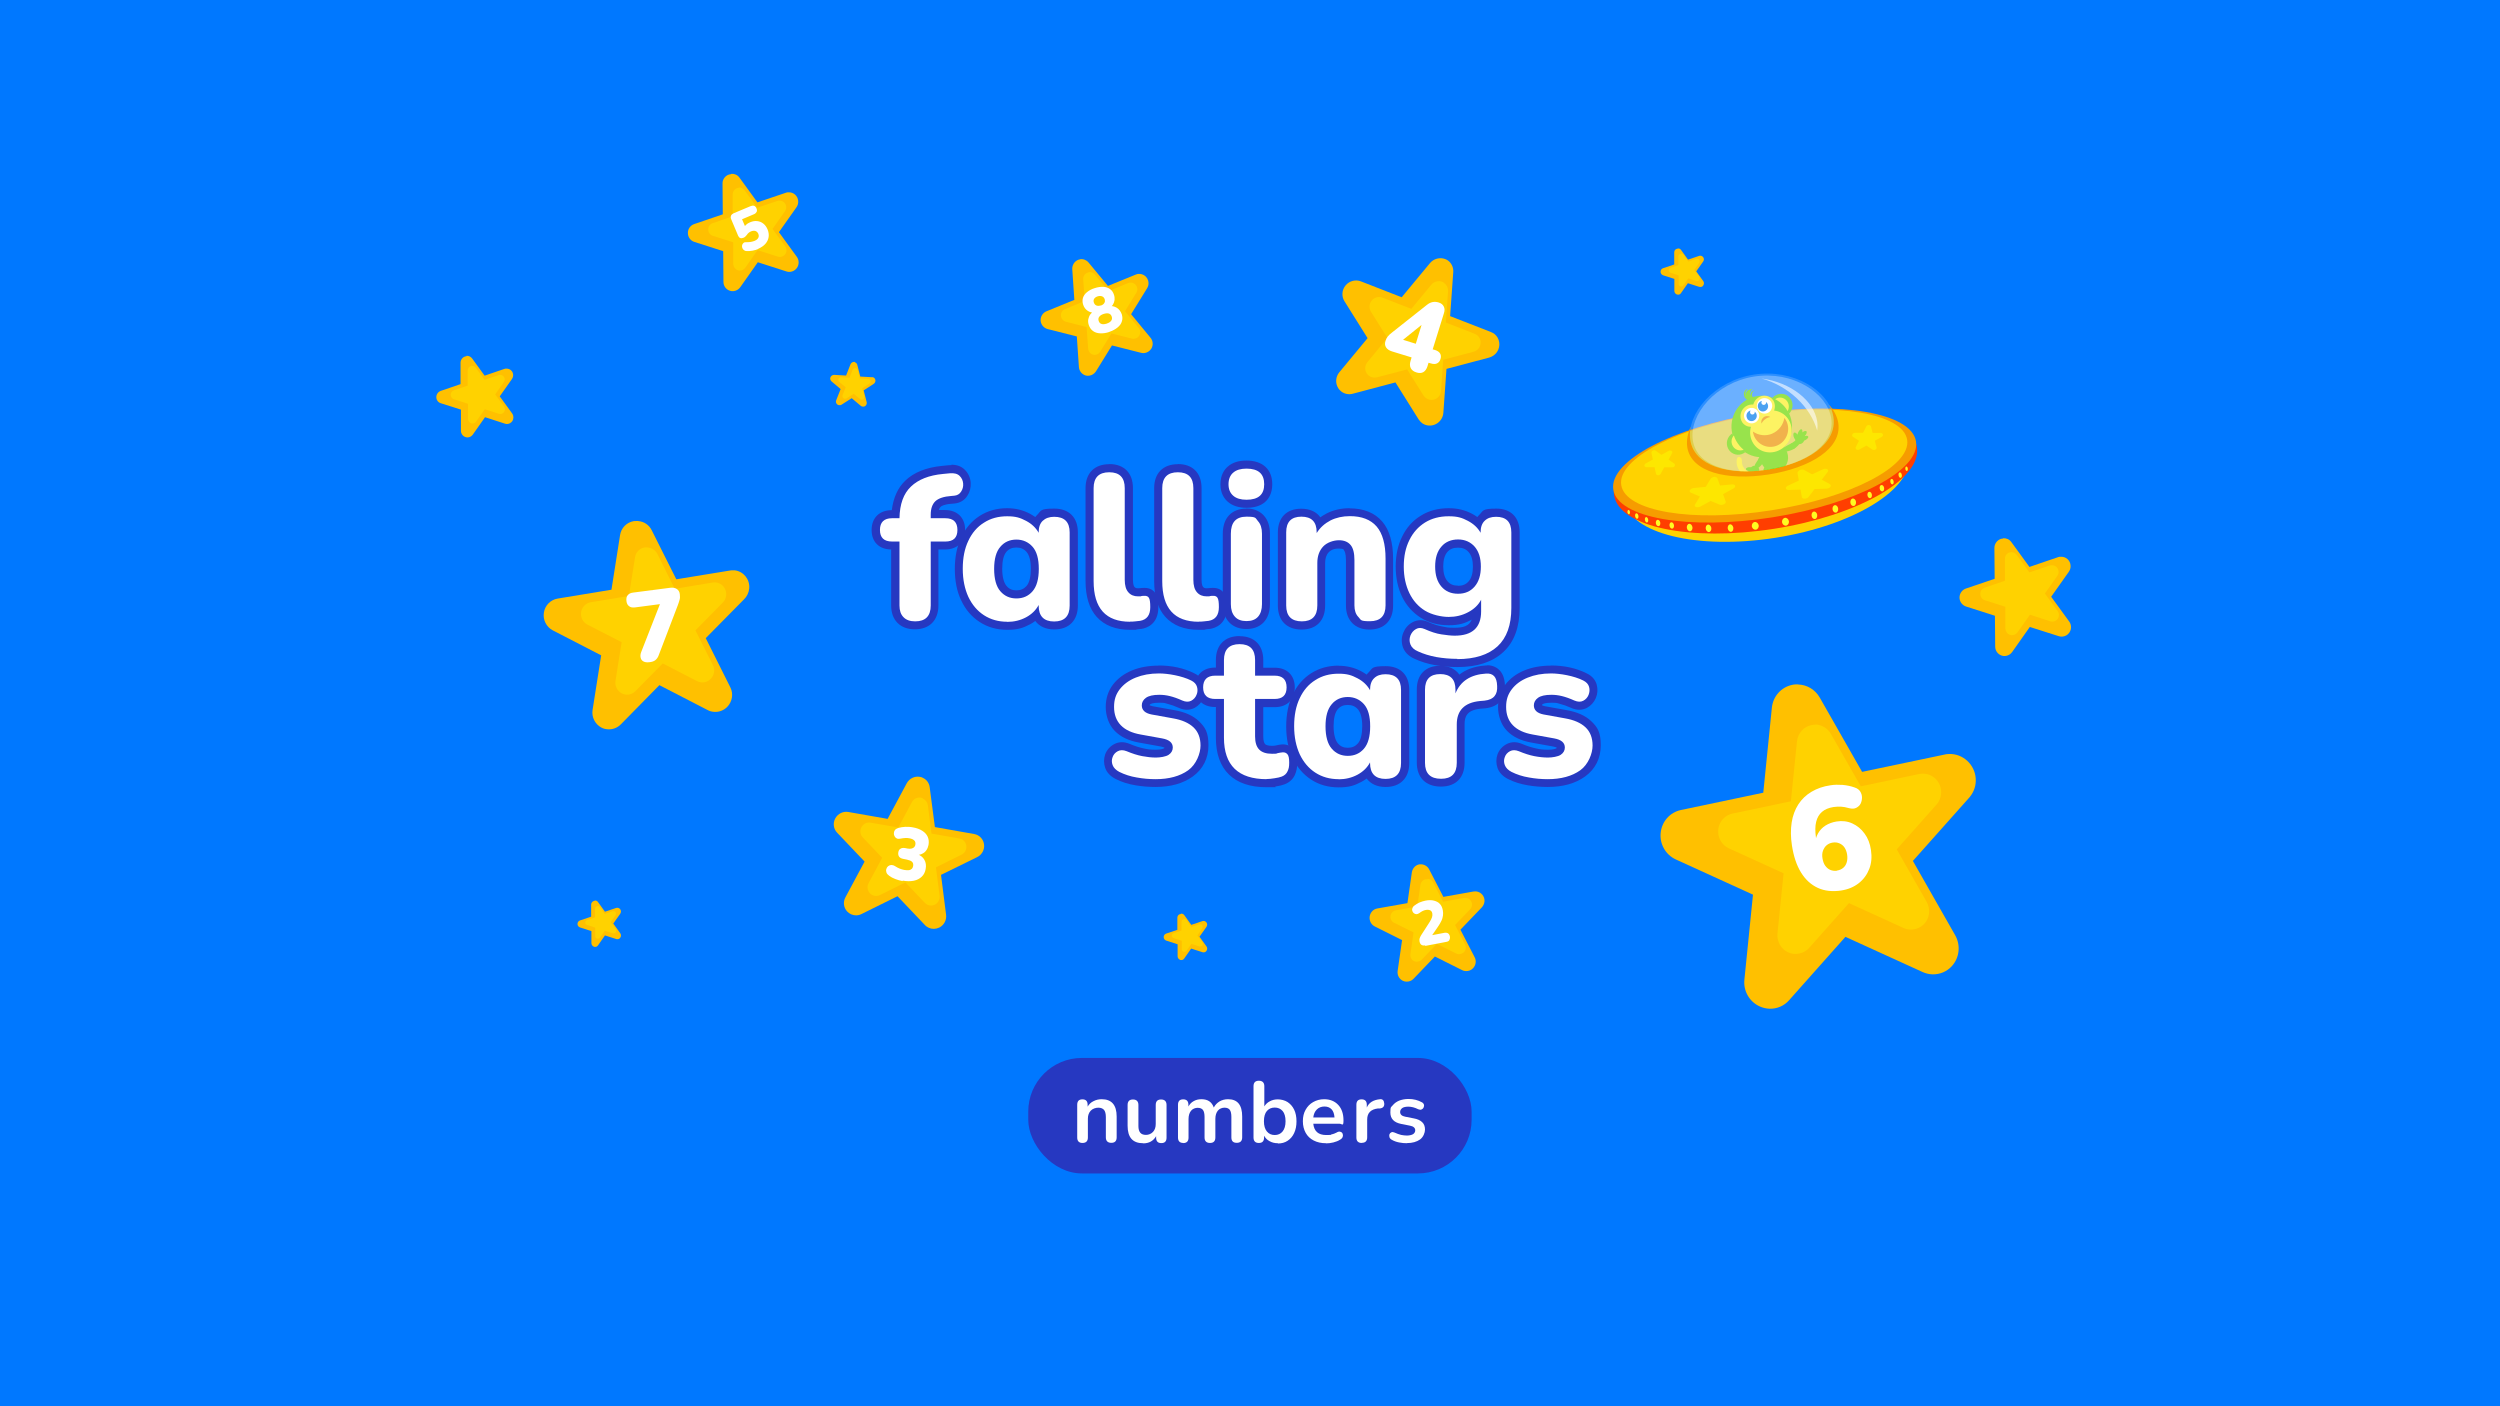 <?xml version="1.0" encoding="UTF-8"?>
<svg xmlns="http://www.w3.org/2000/svg" xmlns:xlink="http://www.w3.org/1999/xlink" version="1.1" viewBox="0 0 1920 1080">
  <defs>
    <style>
      .cls-1 {
        fill: none;
      }

      .cls-2 {
        fill: #f69c00;
      }

      .cls-3 {
        fill: #ff3e00;
      }

      .cls-4, .cls-5 {
        fill: #6cd700;
      }

      .cls-6 {
        fill: #fcee21;
      }

      .cls-7 {
        fill: #eb9100;
      }

      .cls-8, .cls-9, .cls-10, .cls-11 {
        isolation: isolate;
      }

      .cls-12 {
        fill: #0078ff;
      }

      .cls-13 {
        fill: #ffd200;
      }

      .cls-5 {
        fill-rule: evenodd;
      }

      .cls-14, .cls-10, .cls-11 {
        fill: #fff;
      }

      .cls-15 {
        fill: #ffc000;
      }

      .cls-16 {
        fill: #fffc21;
      }

      .cls-17 {
        fill: #0079eb;
      }

      .cls-18 {
        fill: #2638c1;
      }

      .cls-19 {
        fill: #fde700;
      }

      .cls-9 {
        fill: #95c5ff;
        opacity: .3;
      }

      .cls-20 {
        clip-path: url(#clippath);
      }

      .cls-10 {
        opacity: .3;
      }

      .cls-11 {
        opacity: .6;
      }
    </style>
    <clipPath id="clippath">
      <path class="cls-1" d="M1407,321.4c3,19.7-19.4,34.5-49,39.2-29.7,4.7-55.4-2.6-58.4-22.3-3-19.7,17.9-44.3,47.6-49,29.7-4.7,56.9,12.3,59.8,32h0Z"/>
    </clipPath>
  </defs>
  <!-- Generator: Adobe Illustrator 28.6.0, SVG Export Plug-In . SVG Version: 1.2.0 Build 709)  -->
  <g>
    <g id="Layer_1">
      <g id="bg">
        <rect class="cls-12" width="1920" height="1080"/>
      </g>
      <g id="Layer_1-2" data-name="Layer_1">
        <path class="cls-18" d="M702.8,480.3c-4.8,0-8.5-1.4-11.2-4.1-2.6-2.7-4-6.5-4-11.2v-46h-2.6c-7.9,0-12.4-4.4-12.4-12s4.5-12.1,12.4-12.1h2.7c.7-10.1,3.9-18,9.6-23.4,6.1-5.9,15-9.5,26.5-10.6l5.1-.5c.7,0,1.3,0,1.9,0,3.5,0,6.3,1,8.2,3,2.2,2.2,3.4,4.8,3.6,7.9.2,3-.5,5.8-2.1,8.2-1.7,2.6-4.3,4.2-7.6,4.5l-2.3.2c-4.9.4-8.4,1.5-10.3,3.2-1.7,1.6-2.6,4.2-2.7,7.7h8.1c7.9,0,12.4,4.4,12.4,12.1s-4.5,12-12.4,12h-8.1v46c0,9.9-5.3,15.3-15,15.3h0Z"/>
        <path class="cls-18" d="M730.8,363.4c2.7,0,4.7.7,6.1,2.1s2.5,3.6,2.7,5.9-.4,4.4-1.6,6.2c-1.2,1.9-3,2.9-5.3,3.1l-2.2.2c-5.7.4-9.8,1.8-12.2,4-2.4,2.3-3.6,5.7-3.6,10.4v2.7h11.2c6.2,0,9.3,3,9.3,9s-3.1,8.9-9.3,8.9h-11.2v49.1c0,8.1-4,12.2-11.9,12.2s-6.9-1.1-8.9-3.2c-2.1-2.1-3.1-5.1-3.1-9v-49.1h-5.7c-6.2,0-9.3-3-9.3-8.9s3.1-9,9.3-9h5.7c.2-10.8,3.1-18.9,8.8-24.3,5.6-5.4,13.8-8.7,24.6-9.7l5.1-.5c.6,0,1.1,0,1.6,0M730.8,357.2c-.7,0-1.4,0-2.2.1l-5.1.5c-12.2,1.2-21.7,5-28.3,11.4-5.7,5.5-9.1,13-10.3,22.6-9.5,0-15.5,5.9-15.5,15.2s5.8,14.9,15,15v42.9c0,5.6,1.6,10.1,4.8,13.4,3.2,3.3,7.8,5,13.4,5,11.3,0,18.1-6.9,18.1-18.4v-42.9h5c9.6,0,15.5-5.8,15.5-15.1s-6-15.2-15.5-15.2h-4.7c.3-1,.7-1.8,1.3-2.4.6-.6,2.7-2,8.4-2.4l2.2-.2s0,0,.1,0c4.2-.4,7.7-2.4,9.9-5.9,2-3,2.8-6.4,2.6-10.1-.3-3.8-1.8-7.2-4.5-9.9s-6.1-3.9-10.4-3.9h0Z"/>
        <path class="cls-18" d="M773.5,480.6c-7.3,0-13.9-1.9-19.5-5.5-5.6-3.6-10-8.8-13.1-15.4-3-6.5-4.6-14.2-4.6-22.9s1.5-16.5,4.6-22.9c3.1-6.5,7.5-11.6,13.1-15.2,5.6-3.6,12.2-5.4,19.5-5.4s11.1,1.3,15.9,3.8c2.5,1.3,4.6,2.8,6.5,4.6.7-1.6,1.6-3,2.7-4.1,2.7-2.6,6.3-4,11-4,9.7,0,15,5.4,15,15.1v56.2c0,9.9-5.3,15.3-15,15.3s-11.7-2.8-13.8-8.1c-1.8,1.8-4,3.3-6.4,4.6-4.8,2.5-10.2,3.8-15.9,3.8h0ZM780.6,417.4c-4.2,0-7.4,1.4-10,4.4-2.7,3-4,8.1-4,15s1.3,12.1,4,15.2c2.6,3,5.8,4.5,10,4.5s7.5-1.5,10.1-4.5c2.7-3.1,4.1-8.2,4.1-15.2s-1.4-11.9-4-15c-2.6-3-5.9-4.4-10.1-4.4h0Z"/>
        <path class="cls-18" d="M773.5,396.5c5.3,0,10.1,1.2,14.5,3.5,4.4,2.3,7.6,5.4,9.7,9.2v-.3c0-3.9,1-6.9,3.1-8.9s5-3.1,8.8-3.1c7.9,0,11.9,4,11.9,12v56.2c0,8.1-4,12.2-11.9,12.2s-11.9-4.1-11.9-12.2v-.5c-2.1,4-5.4,7.2-9.7,9.5s-9.2,3.5-14.5,3.5-12.7-1.7-17.8-5c-5.1-3.3-9.1-8-12-14.1-2.8-6.1-4.3-13.3-4.3-21.6s1.4-15.5,4.3-21.5c2.8-6,6.8-10.7,12-13.9,5.1-3.3,11-4.9,17.8-4.9M780.6,459.6c5.1,0,9.2-1.8,12.4-5.5,3.2-3.7,4.8-9.4,4.8-17.2s-1.6-13.4-4.8-17c-3.2-3.6-7.4-5.5-12.4-5.5s-9.2,1.8-12.3,5.5c-3.2,3.6-4.8,9.3-4.8,17s1.6,13.6,4.8,17.2c3.2,3.7,7.3,5.5,12.3,5.5M773.5,390.3c-7.9,0-15,2-21.1,5.9s-10.9,9.5-14.2,16.5c-3.2,6.8-4.9,15-4.9,24.2s1.6,17.4,4.9,24.2c3.3,7.1,8.1,12.7,14.2,16.6,6.1,4,13.2,6,21.2,6s12.1-1.4,17.4-4.2c1.5-.8,2.8-1.6,4.1-2.6,3.1,4.2,8.1,6.5,14.6,6.5,11.3,0,18.1-6.9,18.1-18.4v-56.2c0-11.4-6.8-18.2-18.1-18.2s-9.9,1.6-13.2,4.9c-.5.5-1,1-1.4,1.6-1.3-.9-2.7-1.8-4.2-2.6-5.3-2.8-11.1-4.2-17.4-4.2h0ZM780.6,453.4c-3.2,0-5.7-1.1-7.6-3.4-2.1-2.5-3.3-7.1-3.3-13.2s1.1-10.5,3.2-13c2-2.3,4.4-3.3,7.7-3.3s5.8,1.1,7.8,3.4c2.1,2.4,3.3,6.9,3.3,12.9s-1.1,10.7-3.3,13.2c-2,2.3-4.5,3.4-7.8,3.4h0Z"/>
        <path class="cls-18" d="M867.9,480.6c-25.7,0-31.1-18.6-31.1-34.3v-71.4c0-9.9,5.4-15.3,15.1-15.3s15,5.4,15,15.3v70.4c0,3.5.7,6,2,7.5,1.3,1.4,2.9,2.1,5.1,2.1s1.4,0,2.1-.1c.9-.1,1.8-.2,2.6-.2s.3,0,.5,0c2.6,0,4.6,1.1,5.8,3.1,1,1.7,1.5,4.4,1.5,8.7,0,10.3-6.5,12.9-10.4,13.5,0,0-.1,0-.2,0-1,.1-2.2.2-3.6.4-1.5.2-2.9.3-4.3.3h0Z"/>
        <path class="cls-18" d="M851.9,362.7c7.9,0,11.9,4.1,11.9,12.2v70.4c0,4.3.9,7.5,2.8,9.6s4.3,3.1,7.4,3.1,1.7,0,2.5-.2,1.6-.2,2.3-.2.3,0,.4,0c1.5,0,2.5.5,3.1,1.6.7,1.2,1,3.5,1,7.1,0,6.1-2.6,9.6-7.8,10.5-1,.1-2.3.2-3.6.4s-2.7.2-4,.2c-18.7,0-28-10.4-28-31.2v-71.4c0-8.1,4-12.2,12-12.2M851.9,356.5c-11.4,0-18.2,6.9-18.2,18.4v71.4c0,11.9,2.9,21.2,8.6,27.5,5.9,6.5,14.5,9.9,25.6,9.9s3.1,0,4.7-.3c1.3-.1,2.5-.3,3.6-.4.1,0,.2,0,.4,0,3.9-.6,13-3.5,13-16.6s-.6-8-1.9-10.3c-1.7-2.9-4.8-4.6-8.5-4.6s-.4,0-.6,0c-.9,0-1.9,0-2.9.2-.5,0-1.1.1-1.7.1-1.6,0-2.3-.5-2.7-1-.3-.3-1.2-1.6-1.2-5.5v-70.5c0-11.5-6.8-18.4-18.1-18.4h0Z"/>
        <path class="cls-18" d="M920.6,480.6c-25.7,0-31.1-18.6-31.1-34.3v-71.4c0-9.9,5.4-15.3,15.1-15.3s15,5.4,15,15.3v70.4c0,3.5.7,6,2,7.5,1.3,1.4,2.9,2.1,5.1,2.1s1.4,0,2-.1c.9-.1,1.8-.2,2.6-.2s.3,0,.5,0c2.6,0,4.6,1.1,5.8,3.1,1,1.7,1.5,4.4,1.5,8.7,0,10.3-6.5,12.9-10.4,13.5,0,0-.1,0-.2,0-1,.1-2.2.2-3.6.4-1.5.2-2.9.3-4.3.3h0Z"/>
        <path class="cls-18" d="M904.6,362.7c7.9,0,11.9,4.1,11.9,12.2v70.4c0,4.3.9,7.5,2.8,9.6,1.8,2.1,4.3,3.1,7.4,3.1s1.7,0,2.5-.2,1.6-.2,2.3-.2.3,0,.4,0c1.5,0,2.5.5,3.1,1.6.7,1.2,1,3.5,1,7.1,0,6.1-2.6,9.6-7.8,10.5-1,.1-2.3.2-3.6.4s-2.7.2-4,.2c-18.7,0-28-10.4-28-31.2v-71.4c0-8.1,4-12.2,12-12.2M904.6,356.5c-11.4,0-18.2,6.9-18.2,18.4v71.4c0,11.9,2.9,21.2,8.6,27.5,5.9,6.5,14.5,9.9,25.6,9.9s3.1,0,4.7-.3c1.3-.1,2.5-.3,3.6-.4.1,0,.2,0,.4,0,3.9-.6,13-3.5,13-16.6s-.6-8-1.9-10.3c-1.7-2.9-4.8-4.6-8.5-4.6s-.4,0-.6,0c-.9,0-1.9,0-2.9.2-.5,0-1.1.1-1.7.1-1.6,0-2.3-.5-2.7-1-.3-.3-1.2-1.6-1.2-5.5v-70.5c0-11.5-6.8-18.4-18.1-18.4h0Z"/>
        <path class="cls-18" d="M957.3,480.1c-4.8,0-8.6-1.5-11.2-4.4-2.6-2.8-3.9-6.8-3.9-11.6v-54.1c0-10.5,5.4-16.2,15.1-16.2s8.4,1.5,11.1,4.4c2.6,2.9,3.9,6.8,3.9,11.8v54.1c0,4.9-1.3,8.8-3.8,11.6-2.6,3-6.4,4.5-11.2,4.5h0ZM957.3,386.9c-5.2,0-9.3-1.3-12.2-3.8-3.1-2.7-4.6-6.4-4.6-11.1s1.6-8.6,4.6-11.3c2.9-2.5,7.1-3.8,12.2-3.8,10.8,0,16.7,5.4,16.7,15.1s-2.2,15-16.7,15h0Z"/>
        <path class="cls-18" d="M957.3,359.9c9.1,0,13.6,4,13.6,12s-4.5,11.9-13.6,11.9-7.8-1-10.2-3.1c-2.4-2.1-3.6-5-3.6-8.8s1.2-6.9,3.6-8.9c2.4-2.1,5.8-3.1,10.2-3.1M957.3,396.8c3.8,0,6.7,1.1,8.8,3.4,2.1,2.3,3.1,5.5,3.1,9.7v54.1c0,4.1-1,7.3-3,9.6-2,2.3-5,3.4-8.9,3.4s-6.9-1.1-8.9-3.4c-2.1-2.3-3.1-5.5-3.1-9.6v-54.1c0-8.8,4-13.1,12-13.1M957.3,353.7c-6,0-10.8,1.5-14.3,4.6-2.6,2.2-5.7,6.4-5.7,13.6s3.1,11.2,5.7,13.5c3.5,3,8.3,4.6,14.3,4.6s10.9-1.5,14.3-4.5c2.5-2.2,5.5-6.3,5.5-13.6,0-11.4-7.4-18.2-19.8-18.2h0ZM957.3,390.6c-11.4,0-18.2,7.2-18.2,19.3v54.1c0,5.7,1.6,10.3,4.7,13.7,2.2,2.5,6.4,5.4,13.5,5.4s11.3-3,13.5-5.5c3-3.4,4.5-8,4.5-13.7v-54.1c0-5.8-1.6-10.5-4.7-13.9-2.3-2.5-6.4-5.4-13.4-5.4h0Z"/>
        <path class="cls-18" d="M1052,480.3c-4.7,0-8.3-1.4-11-4.1-2.6-2.7-4-6.5-4-11.2v-34.8c0-4.5-.8-7.9-2.3-9.6-1.4-1.6-3.5-2.5-6.5-2.5-4.2,0-7.5,1.2-9.9,3.8-2.5,2.6-3.7,6-3.7,10.5v32.6c0,9.9-5.3,15.3-15,15.3s-15.1-5.4-15.1-15.3v-56.2c0-9.8,5.3-15.1,14.8-15.1s11.8,2.9,13.7,8.4c2.1-2,4.5-3.7,7.2-5,4.9-2.4,10.3-3.6,16.3-3.6,10.1,0,17.8,3,22.9,9.1,5,5.9,7.6,14.9,7.6,26.6v35.9c0,9.9-5.4,15.3-15.1,15.3h0Z"/>
        <path class="cls-18" d="M1036.6,396.5c9.2,0,16,2.7,20.6,8,4.5,5.3,6.8,13.5,6.8,24.6v35.9c0,8.1-4,12.2-12,12.2s-6.7-1.1-8.8-3.2c-2.1-2.1-3.1-5.1-3.1-9v-34.8c0-5.4-1-9.3-3-11.6-2-2.4-5-3.6-8.9-3.6s-9.1,1.6-12.1,4.8-4.5,7.4-4.5,12.7v32.6c0,8.1-4,12.2-11.9,12.2s-12-4.1-12-12.2v-56.2c0-8,3.9-12,11.7-12s11.7,4,11.7,12v.6c2.6-4.2,6.2-7.4,10.6-9.7,4.4-2.2,9.4-3.3,14.9-3.3M1036.6,390.3c-6.4,0-12.4,1.3-17.7,4-1.7.9-3.4,1.9-4.9,3-3-4.3-8.1-6.6-14.7-6.6-11.2,0-17.9,6.8-17.9,18.2v56.2c0,11.5,6.8,18.4,18.2,18.4s18.1-6.9,18.1-18.4v-32.6c0-3.7.9-6.4,2.8-8.4,1.2-1.2,3.2-2.8,7.6-2.8s3.8,1,4.1,1.4c.4.4,1.5,2.2,1.5,7.6v34.8c0,5.6,1.6,10,4.8,13.4,3.3,3.3,7.7,5,13.2,5,11.4,0,18.2-6.9,18.2-18.4v-35.9c0-12.5-2.8-22.2-8.3-28.6-5.8-6.8-14.3-10.2-25.3-10.2h0Z"/>
        <path class="cls-18" d="M1119.3,509.1c-5.8,0-11.5-.5-16.9-1.5-5.4-1-10.3-2.5-14.6-4.5-3.8-1.6-6.4-4-7.5-7.2-1.1-3-1.1-6.1.1-9,1.2-2.9,3.1-5.1,5.6-6.5,1.4-.8,3-1.2,4.7-1.2s3.1.4,4.6,1c4.4,2,8.5,3.3,12.2,3.9,3.8.6,7.1.9,9.7.9,11.9,0,17.2-4.8,17.2-15.6h0c-1.6,1.2-3.4,2.5-5.4,3.5-5,2.7-10.5,4-16.3,4s-14.2-1.8-19.8-5.3c-5.6-3.5-10.1-8.5-13.2-14.8-3.1-6.2-4.6-13.5-4.6-21.8s1.6-15.4,4.6-21.6c3.1-6.3,7.5-11.3,13.2-14.8,5.6-3.5,12.3-5.3,19.8-5.3s11.3,1.3,16.2,3.8c2.5,1.3,4.7,2.8,6.5,4.6.7-1.6,1.6-3,2.7-4.1,2.7-2.6,6.3-4,11-4,9.6,0,14.8,5.4,14.8,15.1v58c0,13.9-3.9,24.6-11.6,31.7-7.6,7.1-18.7,10.6-33,10.6h0ZM1119.8,417.4c-4.5,0-7.9,1.4-10.5,4.4-2.7,3-4,7.5-4,13.2s1.3,10.2,4,13.3c2.6,3,6,4.5,10.5,4.5s7.8-1.5,10.4-4.5c2.7-3.1,4.1-7.6,4.1-13.3s-1.4-10.2-4.1-13.2c-2.6-3-6-4.4-10.4-4.4h0Z"/>
        <path class="cls-18" d="M1112.6,396.5c5.4,0,10.3,1.2,14.7,3.5,4.4,2.3,7.7,5.4,9.8,9.2v-.3c0-3.9,1-6.9,3.1-8.9,2.1-2.1,5-3.1,8.8-3.1,7.8,0,11.7,4,11.7,12v58c0,13.1-3.5,22.9-10.6,29.5-7.1,6.5-17.4,9.8-30.9,9.8s-11.1-.5-16.3-1.4c-5.2-1-9.8-2.4-13.9-4.3-3.1-1.3-5-3.1-5.9-5.4s-.8-4.6,0-6.8c.9-2.2,2.3-3.9,4.3-5,1-.6,2.1-.9,3.2-.9s2.2.3,3.4.8c4.7,2.1,8.9,3.5,12.9,4.1,4,.6,7.4,1,10.2,1,13.5,0,20.3-6.2,20.3-18.7v-8.9c-2.1,4-5.4,7.2-10,9.6-4.5,2.4-9.5,3.6-14.9,3.6s-13-1.6-18.2-4.8c-5.2-3.2-9.2-7.7-12-13.5-2.8-5.8-4.3-12.6-4.3-20.4s1.4-14.5,4.3-20.3c2.8-5.8,6.9-10.3,12-13.5,5.2-3.2,11.2-4.8,18.2-4.8M1119.8,456c5.3,0,9.5-1.8,12.7-5.5s4.8-8.8,4.8-15.4-1.6-11.6-4.8-15.3c-3.2-3.6-7.5-5.5-12.7-5.5s-9.7,1.8-12.8,5.5c-3.2,3.6-4.8,8.7-4.8,15.3s1.6,11.7,4.8,15.4c3.2,3.7,7.4,5.5,12.8,5.5M1112.6,390.3c-8.1,0-15.3,1.9-21.5,5.8-6.2,3.8-11,9.2-14.3,16.1-3.3,6.6-4.9,14.4-4.9,23s1.7,16.5,4.9,23.1c3.3,6.8,8.2,12.2,14.3,16.1,6.1,3.8,13.4,5.8,21.5,5.8s12.3-1.5,17.7-4.3c-2,5-6.7,6.2-13.1,6.2s-5.6-.3-9.2-.9c-3.4-.5-7.2-1.8-11.3-3.6,0,0,0,0,0,0-2-.9-3.9-1.3-5.9-1.3s-4.3.6-6.2,1.7c-3.2,1.8-5.5,4.5-6.9,8-1.5,3.6-1.5,7.5-.2,11.2,1,2.7,3.4,6.5,9.2,8.9,4.6,2.1,9.7,3.7,15.3,4.7,5.5,1,11.4,1.5,17.4,1.5,15.1,0,26.9-3.9,35.1-11.5,8.4-7.7,12.6-19.2,12.6-34v-58c0-11.4-6.7-18.2-17.9-18.2s-9.9,1.6-13.2,4.9c-.5.5-1,1-1.4,1.6-1.3-1-2.7-1.8-4.2-2.6-5.3-2.8-11.2-4.2-17.6-4.2h0ZM1119.8,449.8c-3.6,0-6.2-1.1-8.1-3.4-2.2-2.5-3.3-6.3-3.3-11.3s1.1-8.8,3.2-11.2c2-2.3,4.6-3.3,8.2-3.3s6.1,1.1,8.1,3.4c2.2,2.5,3.3,6.2,3.3,11.2s-1.1,8.8-3.3,11.3c-2,2.3-4.6,3.4-8.1,3.4h0Z"/>
        <path class="cls-18" d="M887.3,601.5c-4.8,0-9.8-.4-14.8-1.3-5.2-.9-10-2.4-14.2-4.6-3.4-1.8-5.6-4.1-6.7-6.9-1-2.8-1.1-5.6,0-8.3,1-2.7,2.8-4.8,5.4-6.2,1.4-.7,2.9-1.1,4.5-1.1s3.2.3,4.8,1c4.1,1.7,7.9,2.9,11.4,3.6,3.4.7,6.8,1,9.9,1,4.7,0,7-.9,8.1-1.6,1.6-1.1,1.8-2.2,1.8-3.1s0-2.9-5.5-3.9l-16.6-3c-7.3-1.3-12.9-4-16.9-8-4-4.2-6.1-9.6-6.1-16.2s1.7-11.2,5.1-15.5c3.3-4.2,7.8-7.5,13.5-9.8,5.5-2.2,11.9-3.4,19.1-3.4s18.5,1.9,26.1,5.7c3.2,1.5,5.3,3.8,6.1,6.9.8,2.8.6,5.5-.5,8.2-1.1,2.7-3,4.7-5.5,6-1.3.7-2.8,1.1-4.3,1.1s-3.4-.4-5.2-1.2c-3.3-1.5-6.3-2.6-9-3.2-2.6-.6-5.1-.9-7.3-.9-5.1,0-7.4.9-8.5,1.7-1.7,1.2-1.9,2.4-1.9,3.3s0,3,4.9,3.9l16.6,3c7.4,1.3,13.2,3.8,17.3,7.7,4.2,4,6.3,9.5,6.3,16.2s-3.6,16.4-10.8,21.5c-6.8,4.9-15.8,7.4-26.8,7.4h0Z"/>
        <path class="cls-18" d="M889.8,517.3c9.3,0,17.5,1.8,24.7,5.4,2.4,1.2,3.9,2.8,4.5,4.9s.5,4.2-.4,6.2c-.8,2-2.2,3.5-4.1,4.5-.9.5-1.8.7-2.9.7s-2.5-.3-3.9-.9c-3.5-1.6-6.7-2.7-9.5-3.4-2.8-.7-5.5-1-8.1-1-4.8,0-8.2.8-10.3,2.3-2.1,1.5-3.2,3.5-3.2,5.8,0,3.7,2.5,6,7.4,7l16.6,3c6.9,1.2,12.1,3.5,15.7,6.9,3.6,3.4,5.4,8.1,5.4,14s-3.2,14.5-9.5,19c-6.3,4.5-14.7,6.8-25,6.8s-9.4-.4-14.3-1.3c-4.9-.8-9.4-2.3-13.4-4.3-2.6-1.4-4.3-3.1-5.2-5.2-.8-2.1-.8-4.2,0-6.2.7-2,2.1-3.5,4-4.5.9-.5,1.9-.7,3-.7s2.3.3,3.7.8c4.3,1.8,8.3,3.1,12,3.8s7.2,1.1,10.5,1.1,7.7-.7,9.8-2.1,3.2-3.3,3.2-5.6c0-3.7-2.7-6-8.1-7l-16.6-3c-6.7-1.2-11.7-3.5-15.2-7.1-3.5-3.6-5.2-8.3-5.2-14.1s1.5-9.8,4.4-13.6c3-3.8,7-6.8,12.2-8.9,5.2-2.1,11.1-3.2,17.9-3.2M889.8,511.2c-7.5,0-14.3,1.2-20.2,3.6-6.2,2.5-11.1,6.2-14.7,10.8-3.8,4.9-5.7,10.8-5.7,17.4s2.3,13.7,7,18.4c4.4,4.5,10.6,7.5,18.6,8.9l16.6,3c1.7.3,2.6.7,3,1h0c0,0-.1.2-.4.4-.4.2-1.9,1.1-6.3,1.1s-6.1-.3-9.3-1c-3.2-.7-6.9-1.8-10.8-3.5-2-.8-4.1-1.3-6-1.3s-4.1.5-5.9,1.5c-3.2,1.7-5.6,4.4-6.9,7.8-1.2,3.4-1.2,7,0,10.5,1.3,3.6,4.1,6.5,8.1,8.5,0,0,0,0,0,0,4.5,2.3,9.6,3.9,15.1,4.8,5.2.9,10.4,1.3,15.4,1.3,11.6,0,21.2-2.7,28.6-8,7.9-5.7,12.1-14,12.1-24s-2.5-13.8-7.3-18.5c-4.5-4.3-10.8-7.1-18.9-8.5l-16.6-3c-1.4-.3-2.1-.6-2.4-.8h0c0-.2,0-.4.6-.8.3-.2,1.8-1.1,6.7-1.1s4.3.3,6.6.9c2.5.6,5.3,1.6,8.4,3,0,0,0,0,0,0,2.2,1,4.4,1.5,6.4,1.5s4-.5,5.8-1.4c3.1-1.7,5.5-4.3,6.9-7.6,1.4-3.3,1.6-6.8.7-10.2-.7-2.7-2.7-6.4-7.8-8.8-8-4-17.2-6-27.4-6h0Z"/>
        <path class="cls-18" d="M972.8,601.5c-23.5,0-35.9-12.1-35.9-34.9v-26.7h-3.5c-7.9,0-12.4-4.4-12.4-12s4.5-12.1,12.4-12.1h3.5v-8.9c0-9.9,5.4-15.3,15.1-15.3s15,5.4,15,15.3v8.9h12c7.8,0,12.3,4.4,12.3,12.1s-4.5,12-12.3,12h-12v25.7c0,3.6.8,6.2,2.3,7.9,1.4,1.5,4,2.3,7.6,2.3s2.6-.1,3.7-.4c1.5-.3,2.9-.6,4.2-.7.3,0,.5,0,.7,0,2.2,0,4.1.8,5.5,2.5,1.5,1.7,2.2,4.4,2.2,8.6s-.5,5.8-1.5,8c-1.2,2.6-3.2,4.5-6.1,5.6-1.6.6-3.7,1.1-6.3,1.5-2.5.4-4.8.6-6.6.6h0Z"/>
        <path class="cls-18" d="M952,494.7c7.9,0,11.9,4.1,11.9,12.2v12h15c6.1,0,9.2,3,9.2,9s-3.1,8.9-9.2,8.9h-15v28.8c0,4.4,1,7.8,3.1,10,2.1,2.2,5.4,3.3,9.9,3.3s3.1-.2,4.4-.5c1.4-.3,2.6-.5,3.8-.6.1,0,.3,0,.4,0,1.3,0,2.4.5,3.2,1.4,1,1.1,1.4,3.2,1.4,6.5s-.4,4.9-1.3,6.7c-.8,1.8-2.3,3.2-4.4,4-1.4.5-3.2,1-5.6,1.3-2.4.4-4.4.6-6.1.6-21.8,0-32.8-10.6-32.8-31.8v-29.8h-6.7c-6.2,0-9.3-3-9.3-8.9s3.1-9,9.3-9h6.7v-12c0-8.1,4-12.2,12-12.2M952,488.5c-11.4,0-18.2,6.9-18.2,18.4v5.8h-.5c-9.6,0-15.5,5.8-15.5,15.2s6,15.1,15.5,15.1h.5v23.6c0,12.3,3.4,21.8,10.1,28.3,6.6,6.4,16.3,9.7,28.9,9.7s4.3-.2,7-.6c2.8-.4,5.1-1,6.9-1.7,0,0,0,0,0,0,3.6-1.4,6.3-3.9,7.8-7.2,1.2-2.7,1.8-5.8,1.8-9.3,0-5-1-8.4-3-10.6-2-2.2-4.8-3.5-7.8-3.5s-.6,0-.9,0h0c-1.4.1-3,.4-4.6.8-.9.2-1.9.3-3,.3-2.6,0-4.6-.5-5.4-1.3-.9-1-1.4-3-1.4-5.8v-22.6h8.8c9.5,0,15.4-5.8,15.4-15.1s-5.9-15.2-15.4-15.2h-8.8v-5.8c0-11.5-6.8-18.4-18.1-18.4h0Z"/>
        <path class="cls-18" d="M1028,601.5c-7.3,0-13.9-1.8-19.5-5.5-5.6-3.6-10-8.8-13.1-15.4-3-6.5-4.6-14.2-4.6-22.9s1.5-16.5,4.6-22.9c3.1-6.5,7.5-11.6,13.1-15.2,5.6-3.6,12.2-5.4,19.5-5.4s11.1,1.3,15.9,3.8c2.5,1.3,4.6,2.8,6.4,4.6.7-1.6,1.6-3,2.7-4.1,2.7-2.7,6.3-4,11-4,9.7,0,15,5.4,15,15.1v56.2c0,9.9-5.3,15.3-15,15.3s-11.7-2.8-13.8-8.1c-1.8,1.8-4,3.3-6.4,4.6-4.8,2.5-10.2,3.8-15.9,3.8h0ZM1035.1,538.3c-4.2,0-7.4,1.4-10,4.4-2.7,3-4,8.1-4,15s1.3,12.1,4,15.2c2.6,3,5.8,4.5,10,4.5s7.5-1.5,10.1-4.5c2.7-3.1,4.1-8.2,4.1-15.2s-1.4-11.9-4.1-15c-2.6-3-5.9-4.4-10.1-4.4h0Z"/>
        <path class="cls-18" d="M1028,517.3c5.3,0,10.1,1.2,14.5,3.5,4.4,2.3,7.6,5.4,9.7,9.2v-.3c0-3.9,1-6.9,3.1-8.9,2.1-2.1,5-3.1,8.8-3.1,7.9,0,11.9,4,11.9,12v56.2c0,8.1-4,12.2-11.9,12.2s-11.9-4.1-11.9-12.2v-.5c-2.1,4-5.4,7.2-9.7,9.5s-9.2,3.5-14.5,3.5-12.7-1.7-17.8-5c-5.1-3.3-9.1-8-12-14.1-2.8-6.1-4.3-13.3-4.3-21.6s1.4-15.5,4.3-21.5c2.8-6,6.8-10.7,12-13.9,5.1-3.3,11-4.9,17.8-4.9M1035.1,580.5c5.1,0,9.2-1.8,12.4-5.5,3.2-3.7,4.8-9.4,4.8-17.2s-1.6-13.4-4.8-17-7.4-5.5-12.4-5.5-9.2,1.8-12.3,5.5c-3.2,3.7-4.8,9.3-4.8,17s1.6,13.6,4.8,17.2c3.2,3.7,7.3,5.5,12.3,5.5M1028,511.2c-7.9,0-15,2-21.1,5.9-6.1,3.9-10.9,9.5-14.2,16.5-3.2,6.8-4.9,15-4.9,24.2s1.6,17.4,4.9,24.2c3.3,7.1,8.1,12.7,14.2,16.7,6.1,4,13.2,6,21.2,6s12.1-1.4,17.4-4.2c1.5-.8,2.8-1.6,4.1-2.6,3.1,4.2,8.1,6.5,14.6,6.5,11.3,0,18.1-6.9,18.1-18.4v-56.2c0-11.4-6.8-18.2-18.1-18.2s-9.9,1.6-13.2,4.9c-.5.5-1,1-1.4,1.6-1.3-.9-2.7-1.8-4.2-2.6-5.3-2.8-11.1-4.2-17.4-4.2h0ZM1035.1,574.3c-3.2,0-5.7-1.1-7.6-3.4-2.1-2.5-3.3-7.1-3.3-13.2s1.1-10.5,3.2-13c2-2.3,4.4-3.3,7.7-3.3s5.8,1.1,7.8,3.4c2.1,2.4,3.3,6.9,3.3,12.9s-1.1,10.7-3.3,13.2c-2,2.3-4.5,3.4-7.8,3.4h0Z"/>
        <path class="cls-18" d="M1106.7,601.2c-10,0-15.4-5.4-15.4-15.3v-56.2c0-9.8,5.3-15.1,14.8-15.1s11.9,3,13.8,8.7c4.9-5.4,12-8.4,21.3-9,.3,0,.7,0,1.1,0,3.1,0,5.6,1,7.4,3,2,2.1,3,5.2,3.1,9.5.2,4-.6,7.3-2.7,9.8-2.1,2.6-5.3,4.1-9.7,4.6l-3.7.3c-10.2,1-14.9,5.8-14.9,15v29.5c0,9.9-5.4,15.3-15.1,15.3h0Z"/>
        <path class="cls-18" d="M1142.3,517.3c2.2,0,3.9.7,5.2,2,1.4,1.5,2.2,4,2.3,7.5.2,3.3-.4,5.9-2,7.8-1.5,1.9-4.1,3.1-7.7,3.5l-3.6.3c-11.8,1.2-17.7,7.2-17.7,18v29.5c0,8.1-4,12.2-12,12.2s-12.3-4.1-12.3-12.2v-56.2c0-8,3.9-12,11.7-12s11.7,4,11.7,12v2.8c3.8-9.4,11.7-14.5,23.6-15.2.3,0,.6,0,.9,0M1142.3,511.1h0c-.4,0-.9,0-1.4,0-9.1.6-15.5,3.4-20.1,7-3-4.3-8.1-6.8-14.8-6.8-11.2,0-17.9,6.8-17.9,18.2v56.2c0,11.5,6.9,18.4,18.5,18.4s18.2-6.9,18.2-18.4v-29.5c0-5.5,1.5-10.8,12.1-11.9l3.6-.3c0,0,.1,0,.2,0,5.2-.6,9.2-2.5,11.8-5.7,2.5-3.1,3.6-7.2,3.3-11.9-.2-5-1.5-8.8-4-11.5-1.7-1.8-4.8-4-9.7-4h0Z"/>
        <path class="cls-18" d="M1188.5,601.5c-4.8,0-9.8-.4-14.8-1.3-5.2-.9-10-2.4-14.2-4.6-3.4-1.8-5.6-4.1-6.7-6.9-1.1-2.8-1.1-5.6,0-8.3,1-2.7,2.8-4.8,5.4-6.2,1.4-.7,2.9-1.1,4.4-1.1s3.2.3,4.8,1c4.1,1.7,7.9,2.9,11.4,3.6,3.4.7,6.8,1,9.9,1,4.7,0,7-.9,8.1-1.6,1.6-1.1,1.8-2.2,1.8-3.1s0-2.9-5.5-3.9l-16.6-3c-7.3-1.3-12.9-4-16.9-8-4.1-4.2-6.1-9.6-6.1-16.2s1.7-11.2,5.1-15.5c3.3-4.2,7.8-7.5,13.5-9.8,5.5-2.2,11.9-3.4,19.1-3.4s18.5,1.9,26.1,5.7c3.2,1.5,5.3,3.8,6.1,6.9.8,2.8.6,5.5-.5,8.2-1.1,2.7-3,4.7-5.5,6-1.3.7-2.8,1.1-4.3,1.1s-3.4-.4-5.2-1.2c-3.3-1.5-6.3-2.6-9-3.2-2.6-.6-5.1-.9-7.3-.9-5.1,0-7.4.9-8.5,1.7-1.7,1.2-1.9,2.4-1.9,3.3s0,3,4.9,3.9l16.6,3c7.4,1.3,13.2,3.8,17.3,7.7,4.2,4,6.3,9.5,6.3,16.2s-3.6,16.4-10.8,21.5c-6.8,4.9-15.9,7.4-26.8,7.4h0Z"/>
        <path class="cls-18" d="M1191.1,517.3c9.3,0,17.5,1.8,24.7,5.4,2.4,1.2,3.9,2.8,4.5,4.9s.4,4.2-.4,6.2c-.8,2-2.2,3.5-4.1,4.5-.9.5-1.8.7-2.9.7s-2.5-.3-3.9-.9c-3.5-1.6-6.7-2.7-9.5-3.4-2.8-.7-5.5-1-8.1-1-4.8,0-8.2.8-10.3,2.3-2.1,1.5-3.2,3.5-3.2,5.8,0,3.7,2.5,6,7.4,7l16.6,3c6.9,1.2,12.1,3.5,15.7,6.9,3.6,3.4,5.4,8.1,5.4,14s-3.2,14.5-9.5,19c-6.3,4.5-14.7,6.8-25,6.8s-9.4-.4-14.3-1.3c-4.9-.8-9.4-2.3-13.4-4.3-2.6-1.4-4.3-3.1-5.2-5.2-.8-2.1-.8-4.2,0-6.2.7-2,2.1-3.5,4-4.5.9-.5,1.9-.7,3-.7s2.3.3,3.7.8c4.3,1.8,8.3,3.1,11.9,3.8,3.6.7,7.2,1.1,10.5,1.1s7.7-.7,9.8-2.1,3.2-3.3,3.2-5.6c0-3.7-2.7-6-8.1-7l-16.6-3c-6.7-1.2-11.7-3.5-15.2-7.1-3.5-3.6-5.2-8.3-5.2-14.1s1.5-9.8,4.4-13.6c2.9-3.8,7-6.8,12.2-8.9,5.2-2.1,11.1-3.2,17.9-3.2M1191.1,511.2c-7.5,0-14.3,1.2-20.2,3.6-6.2,2.5-11.1,6.2-14.7,10.8-3.8,4.9-5.7,10.8-5.7,17.4s2.3,13.7,7,18.4c4.4,4.5,10.6,7.5,18.6,8.9l16.6,3c1.7.3,2.6.7,3,1h0c0,0-.1.2-.4.4-.4.2-1.9,1.1-6.3,1.1s-6.1-.3-9.3-1c-3.2-.7-6.9-1.8-10.8-3.5-2-.8-4.1-1.3-6-1.3s-4.1.5-5.9,1.5c-3.2,1.7-5.6,4.4-6.9,7.8-1.2,3.4-1.2,7,0,10.5,1.3,3.6,4.1,6.5,8.1,8.5,0,0,0,0,0,0,4.5,2.3,9.6,3.9,15.1,4.8,5.2.9,10.4,1.3,15.4,1.3,11.6,0,21.2-2.7,28.6-8,7.9-5.7,12.1-14,12.1-24s-2.4-13.8-7.3-18.5c-4.5-4.3-10.8-7.1-18.9-8.5l-16.6-3c-1.4-.3-2.1-.6-2.4-.8h0c0-.2,0-.4.6-.8.3-.2,1.8-1.1,6.7-1.1s4.3.3,6.6.9c2.5.6,5.3,1.6,8.4,3,0,0,0,0,0,0,2.2,1,4.4,1.5,6.4,1.5s4-.5,5.8-1.4c3.1-1.7,5.5-4.3,6.9-7.6,1.4-3.3,1.6-6.8.7-10.2-.7-2.7-2.7-6.4-7.8-8.8-8-4-17.2-6-27.4-6h0Z"/>
        <path class="cls-14" d="M702.8,477.2c-3.9,0-6.9-1.1-8.9-3.2-2.1-2.1-3.1-5.1-3.1-9v-49.1h-5.7c-6.2,0-9.3-3-9.3-8.9s3.1-9,9.3-9h5.7c.2-10.8,3.1-18.9,8.8-24.3,5.6-5.4,13.8-8.7,24.6-9.7l5.1-.5c3.5-.3,6,.3,7.7,2s2.5,3.6,2.7,5.9-.4,4.4-1.6,6.2c-1.2,1.9-3,2.9-5.3,3.1l-2.2.2c-5.7.4-9.8,1.8-12.2,4-2.4,2.3-3.6,5.7-3.6,10.4v2.7h11.2c6.2,0,9.3,3,9.3,9s-3.1,8.9-9.3,8.9h-11.2v49.1c0,8.1-4,12.2-11.9,12.2h0Z"/>
        <path class="cls-14" d="M773.5,477.5c-6.8,0-12.7-1.7-17.8-5-5.1-3.3-9.1-8-12-14.1-2.8-6.1-4.3-13.3-4.3-21.6s1.4-15.5,4.3-21.5c2.8-6,6.8-10.7,12-13.9,5.1-3.3,11-4.9,17.8-4.9s10.1,1.2,14.5,3.5c4.4,2.3,7.6,5.4,9.7,9.2v-.3c0-3.9,1-6.9,3.1-8.9s5-3.1,8.8-3.1c7.9,0,11.9,4,11.9,12v56.2c0,8.1-4,12.2-11.9,12.2s-11.9-4.1-11.9-12.2v-.5c-2.1,4-5.4,7.2-9.7,9.5s-9.2,3.5-14.5,3.5h0ZM780.6,459.6c5.1,0,9.2-1.8,12.4-5.5,3.2-3.7,4.8-9.4,4.8-17.2s-1.6-13.4-4.8-17c-3.2-3.6-7.4-5.5-12.4-5.5s-9.2,1.8-12.3,5.5c-3.2,3.6-4.8,9.3-4.8,17s1.6,13.6,4.8,17.2c3.2,3.7,7.3,5.5,12.3,5.5Z"/>
        <path class="cls-14" d="M867.9,477.5c-18.7,0-28-10.4-28-31.2v-71.4c0-8.1,4-12.2,12-12.2s11.9,4.1,11.9,12.2v70.4c0,4.3.9,7.5,2.8,9.6,1.8,2.1,4.3,3.1,7.4,3.1s1.7,0,2.5-.2,1.6-.2,2.3-.2c1.7-.1,2.9.4,3.6,1.6.7,1.2,1,3.5,1,7.1,0,6.1-2.6,9.6-7.8,10.5-1,.1-2.3.2-3.6.4s-2.7.2-4,.2h0Z"/>
        <path class="cls-14" d="M920.6,477.5c-18.7,0-28-10.4-28-31.2v-71.4c0-8.1,4-12.2,12-12.2s11.9,4.1,11.9,12.2v70.4c0,4.3.9,7.5,2.8,9.6,1.8,2.1,4.3,3.1,7.4,3.1s1.7,0,2.5-.2,1.6-.2,2.3-.2c1.7-.1,2.9.4,3.6,1.6.7,1.2,1,3.5,1,7.1,0,6.1-2.6,9.6-7.8,10.5-1,.1-2.3.2-3.6.4s-2.7.2-4,.2h0Z"/>
        <path class="cls-14" d="M957.3,383.8c-4.4,0-7.8-1-10.2-3.1-2.4-2.1-3.6-5-3.6-8.8s1.2-6.9,3.6-8.9c2.4-2.1,5.8-3.1,10.2-3.1,9.1,0,13.6,4,13.6,12s-4.5,11.9-13.6,11.9ZM957.3,477c-3.9,0-6.9-1.1-8.9-3.4-2.1-2.3-3.1-5.5-3.1-9.6v-54.1c0-8.8,4-13.1,12-13.1s6.7,1.1,8.8,3.4c2.1,2.3,3.1,5.5,3.1,9.7v54.1c0,4.1-1,7.3-3,9.6-2,2.3-5,3.4-8.9,3.4h0Z"/>
        <path class="cls-14" d="M999.8,477.2c-8,0-12-4.1-12-12.2v-56.2c0-8,3.9-12,11.7-12s11.7,4,11.7,12v.6c2.6-4.2,6.2-7.4,10.6-9.7,4.4-2.2,9.4-3.3,14.9-3.3,9.2,0,16,2.7,20.6,8,4.5,5.3,6.8,13.5,6.8,24.6v35.9c0,8.1-4,12.2-12,12.2s-6.7-1.1-8.8-3.2-3.1-5.1-3.1-9v-34.8c0-5.4-1-9.3-3-11.6-2-2.4-5-3.6-8.9-3.6s-9.1,1.6-12.1,4.8-4.5,7.4-4.5,12.7v32.6c0,8.1-4,12.2-11.9,12.2h0Z"/>
        <path class="cls-14" d="M1119.3,506c-5.7,0-11.1-.5-16.3-1.4-5.2-1-9.8-2.4-13.9-4.3-3.1-1.3-5-3.1-5.9-5.4s-.8-4.6,0-6.8c.9-2.2,2.3-3.9,4.3-5,1.9-1.1,4.1-1.1,6.6,0,4.7,2.1,8.9,3.5,12.9,4.1,4,.6,7.4,1,10.2,1,13.5,0,20.3-6.2,20.3-18.7v-8.9c-2.1,4-5.4,7.2-10,9.6-4.5,2.4-9.5,3.6-14.9,3.6s-13-1.6-18.2-4.8c-5.2-3.2-9.2-7.7-12-13.5-2.8-5.8-4.3-12.6-4.3-20.4s1.4-14.5,4.3-20.3c2.8-5.8,6.9-10.3,12-13.5,5.2-3.2,11.2-4.8,18.2-4.8s10.3,1.2,14.7,3.5c4.4,2.3,7.7,5.4,9.8,9.2v-.3c0-3.9,1-6.9,3.1-8.9,2.1-2.1,5-3.1,8.8-3.1,7.8,0,11.7,4,11.7,12v58c0,13.1-3.5,22.9-10.6,29.5-7.1,6.5-17.4,9.8-30.9,9.8h0ZM1119.8,456c5.3,0,9.5-1.8,12.7-5.5,3.2-3.7,4.8-8.8,4.8-15.4s-1.6-11.6-4.8-15.3c-3.2-3.6-7.5-5.5-12.7-5.5s-9.7,1.8-12.8,5.5c-3.2,3.6-4.8,8.7-4.8,15.3s1.6,11.7,4.8,15.4c3.2,3.7,7.4,5.5,12.8,5.5Z"/>
        <path class="cls-14" d="M887.3,598.4c-4.6,0-9.4-.4-14.3-1.3-4.9-.8-9.4-2.3-13.4-4.3-2.6-1.4-4.3-3.1-5.1-5.2-.8-2.1-.8-4.2,0-6.2.7-2,2.1-3.5,4-4.5s4.1-1,6.7,0c4.3,1.8,8.3,3.1,12,3.8s7.2,1.1,10.5,1.1,7.7-.7,9.8-2.1,3.2-3.3,3.2-5.6c0-3.7-2.7-6-8.1-7l-16.6-3c-6.7-1.2-11.7-3.5-15.2-7.1-3.5-3.6-5.2-8.3-5.2-14.1s1.5-9.8,4.4-13.6c3-3.8,7-6.8,12.2-8.9,5.2-2.1,11.1-3.2,17.9-3.2s17.5,1.8,24.7,5.4c2.4,1.2,3.9,2.8,4.5,4.9s.5,4.2-.4,6.2c-.8,2-2.2,3.5-4.1,4.5-1.9,1-4.2.9-6.8-.2-3.5-1.6-6.7-2.7-9.5-3.4-2.8-.7-5.5-1-8.1-1-4.8,0-8.2.8-10.3,2.3-2.1,1.5-3.2,3.5-3.2,5.8,0,3.7,2.5,6,7.4,7l16.6,3c6.9,1.2,12.1,3.5,15.7,6.9,3.6,3.4,5.4,8.1,5.4,14s-3.2,14.5-9.5,19c-6.3,4.5-14.7,6.8-25,6.8h0Z"/>
        <path class="cls-14" d="M972.8,598.4c-21.8,0-32.8-10.6-32.8-31.8v-29.8h-6.7c-6.2,0-9.3-3-9.3-8.9s3.1-9,9.3-9h6.7v-12c0-8.1,4-12.2,12-12.2s11.9,4.1,11.9,12.2v12h15c6.1,0,9.2,3,9.2,9s-3.1,8.9-9.2,8.9h-15v28.8c0,4.4,1,7.8,3.1,10,2.1,2.2,5.4,3.3,9.9,3.3s3.1-.2,4.4-.5c1.4-.3,2.6-.5,3.8-.6,1.5-.1,2.7.4,3.6,1.4,1,1.1,1.4,3.2,1.4,6.5s-.4,4.9-1.3,6.7c-.8,1.8-2.3,3.2-4.4,4-1.4.5-3.2,1-5.6,1.3-2.4.4-4.4.6-6.1.6h0Z"/>
        <path class="cls-14" d="M1028,598.4c-6.8,0-12.7-1.7-17.8-5-5.1-3.3-9.1-8-12-14.1-2.8-6.1-4.3-13.3-4.3-21.6s1.4-15.5,4.3-21.5c2.8-6,6.8-10.7,12-13.9,5.1-3.3,11-4.9,17.8-4.9s10.1,1.2,14.5,3.5,7.6,5.4,9.7,9.2v-.3c0-3.9,1-6.9,3.1-8.9,2.1-2.1,5-3.1,8.8-3.1,7.9,0,11.9,4,11.9,12v56.2c0,8.1-4,12.2-11.9,12.2s-11.9-4.1-11.9-12.2v-.5c-2.1,4-5.4,7.2-9.7,9.5s-9.2,3.5-14.5,3.5h0ZM1035.1,580.5c5.1,0,9.2-1.8,12.4-5.5,3.2-3.7,4.8-9.4,4.8-17.2s-1.6-13.4-4.8-17-7.4-5.5-12.4-5.5-9.2,1.8-12.3,5.5c-3.2,3.7-4.8,9.3-4.8,17s1.6,13.6,4.8,17.2c3.2,3.7,7.3,5.5,12.3,5.5Z"/>
        <path class="cls-14" d="M1106.7,598.1c-8.2,0-12.3-4.1-12.3-12.2v-56.2c0-8,3.9-12,11.7-12s11.7,4,11.7,12v2.8c3.8-9.4,11.7-14.5,23.6-15.2,2.6-.2,4.7.5,6.1,2s2.2,4,2.3,7.5c.2,3.3-.4,5.9-2,7.8-1.5,1.9-4.1,3.1-7.7,3.5l-3.6.3c-11.8,1.2-17.7,7.2-17.7,18v29.5c0,8.1-4,12.2-12,12.2h0Z"/>
        <path class="cls-14" d="M1188.5,598.4c-4.6,0-9.4-.4-14.3-1.3-4.9-.8-9.4-2.3-13.4-4.3-2.6-1.4-4.3-3.1-5.1-5.2s-.8-4.2,0-6.2c.7-2,2.1-3.5,4-4.5,1.9-1,4.1-1,6.7,0,4.3,1.8,8.3,3.1,11.9,3.8,3.6.7,7.2,1.1,10.5,1.1s7.7-.7,9.8-2.1c2.1-1.4,3.2-3.3,3.2-5.6,0-3.7-2.7-6-8.1-7l-16.6-3c-6.7-1.2-11.7-3.5-15.2-7.1-3.5-3.6-5.2-8.3-5.2-14.1s1.5-9.8,4.4-13.6c2.9-3.8,7-6.8,12.2-8.9,5.2-2.1,11.1-3.2,17.9-3.2s17.5,1.8,24.7,5.4c2.4,1.2,3.9,2.8,4.5,4.9s.4,4.2-.4,6.2c-.8,2-2.2,3.5-4.1,4.5-1.9,1-4.2.9-6.8-.2-3.5-1.6-6.7-2.7-9.5-3.4-2.8-.7-5.5-1-8.1-1-4.8,0-8.2.8-10.3,2.3-2.1,1.5-3.2,3.5-3.2,5.8,0,3.7,2.5,6,7.4,7l16.6,3c6.9,1.2,12.1,3.5,15.7,6.9,3.6,3.4,5.4,8.1,5.4,14s-3.2,14.5-9.5,19c-6.3,4.5-14.7,6.8-25,6.8h0Z"/>
        <path class="cls-15" d="M561.3,133.8c-.5,0-1.1.2-1.6.3-2.9,1-4.9,3.8-4.8,6.9l.2,23.6-22,7.5c-2.9,1-4.9,3.8-4.8,6.9,0,3.1,2,5.9,5,6.8l22.1,7.1.2,23.6c0,3.1,2,5.9,5,6.8.9.3,1.8.4,2.7.3,2-.2,3.9-1.2,5.2-3l13.5-19.2,22.1,7.1c.9.3,1.8.4,2.7.3,2-.2,3.9-1.2,5.2-3,1.8-2.5,1.8-6,0-8.5l-13.8-19,13.4-19c1-1.4,1.6-3.1,1.4-5-.3-3.9-3.6-6.8-7.4-6.6,0,0-.2,0-.2,0-.2,0-.4,0-.6,0-.4,0-.8.2-1.2.3l-21.9,7.4-13.8-19c-1.5-2.1-3.9-3.1-6.3-2.9h0Z"/>
        <path class="cls-13" d="M567.3,144.3c-.4,0-.8.1-1.2.2-2.1.7-3.4,2.7-3.4,4.9v16.7c.1,0-15.4,5.3-15.4,5.3-2.1.7-3.5,2.7-3.4,4.9,0,2.2,1.4,4.1,3.5,4.8l15.7,5v16.7c.2,2.2,1.6,4.1,3.6,4.8.6.2,1.3.3,1.9.2,1.4-.1,2.8-.9,3.7-2.1l9.5-13.6,15.7,5c.6.2,1.3.3,1.9.2,1.4-.1,2.8-.9,3.7-2.1,1.3-1.8,1.2-4.2,0-6l-9.8-13.4,9.5-13.5c.7-1,1.1-2.2,1-3.5-.2-2.8-2.6-4.8-5.2-4.7,0,0-.1,0-.2,0-.1,0-.3,0-.4,0-.3,0-.6.1-.9.2l-15.5,5.2-9.8-13.4c-1.1-1.4-2.8-2.2-4.5-2.1h0Z"/>
        <path class="cls-15" d="M489.8,400.1c-1,0-2,0-3,.1-5.5.9-9.8,5.3-10.6,10.8l-6.6,41.9-41.3,6.8c-5.5.9-9.8,5.3-10.6,10.8-.9,5.5,1.9,11,6.8,13.6l37.2,19.2-6.6,41.9c-.9,5.5,1.9,11,6.8,13.6,1.5.8,3.1,1.2,4.8,1.3,3.6.3,7.3-1,10.1-3.8l29.6-30.1,37.2,19.2c1.5.8,3.1,1.2,4.8,1.3,3.7.3,7.3-1,10.1-3.8,3.9-4,4.9-10.1,2.4-15l-18.9-37.8,29.4-29.8c2.2-2.1,3.7-5.1,4-8.4.6-7-4.4-13.1-11.2-13.9-.2,0-.3,0-.5,0-.3,0-.7,0-1,0-.8,0-1.5,0-2.3.2l-41,6.7-18.9-37.7c-2-4.1-6-6.7-10.3-7h0Z"/>
        <path class="cls-13" d="M497.3,420.4c-.7,0-1.4,0-2.1,0-3.9.6-6.9,3.7-7.5,7.6l-4.7,29.7-29.2,4.8c-3.9.6-6.9,3.7-7.5,7.6-.6,3.9,1.3,7.8,4.8,9.6l26.3,13.5-4.7,29.7c-.6,3.9,1.3,7.8,4.8,9.6,1.1.6,2.2.9,3.4,1,2.6.2,5.2-.7,7.1-2.7l21-21.3,26.3,13.6c1.1.5,2.2.9,3.4,1,2.6.2,5.2-.7,7.1-2.7,2.8-2.8,3.5-7.1,1.7-10.6l-13.4-26.7,20.8-21.1c1.6-1.5,2.6-3.6,2.8-5.9.4-4.9-3.1-9.3-7.9-9.8-.1,0-.2,0-.3,0-.2,0-.5,0-.7,0-.5,0-1.1,0-1.6.1l-29,4.8-13.3-26.7c-1.5-2.9-4.2-4.7-7.3-5h0Z"/>
        <path class="cls-15" d="M656.7,278c-.2,0-.4-.1-.7-.1-1.2,0-2.3.7-2.8,1.8l-3.4,8.7-9.2-.5c-1.2,0-2.3.7-2.8,1.8-.5,1.1-.1,2.4.8,3.2l7,5.9-3.4,8.6c-.5,1.1-.1,2.5.8,3.2.3.2.6.4,1,.5.8.2,1.6.1,2.3-.3l7.8-5,7,5.9c.3.2.6.4,1,.5.8.2,1.6.1,2.3-.3,1-.7,1.5-1.9,1.2-3.1l-2.3-9,7.7-5c.6-.4,1-.9,1.2-1.6.5-1.5-.3-3-1.7-3.5,0,0,0,0,0,0,0,0-.1,0-.2,0-.2,0-.3,0-.5,0l-9.1-.5-2.3-9c-.2-1-1-1.7-1.9-2h0Z"/>
        <path class="cls-13" d="M657.3,282.7c-.2,0-.3,0-.5,0-.9,0-1.7.5-2,1.3l-2.4,6.1-6.5-.4c-.9,0-1.7.5-2,1.3s0,1.7.6,2.3l5,4.1-2.4,6.1c-.3.8,0,1.7.6,2.3.2.2.4.3.7.4.5.2,1.2,0,1.7-.2l5.5-3.6,5,4.1c.2.2.4.3.7.4.5.2,1.1,0,1.6-.2.7-.5,1.1-1.4.9-2.2l-1.6-6.3,5.4-3.5c.4-.2.7-.6.9-1.1.3-1-.2-2.1-1.2-2.5,0,0,0,0,0,0,0,0,0,0-.2,0-.1,0-.2,0-.3,0l-6.4-.4-1.6-6.3c-.2-.7-.7-1.2-1.3-1.4h0Z"/>
        <path class="cls-15" d="M829.5,199.2c-.5,0-1.1.2-1.6.4-2.8,1.2-4.6,4.1-4.4,7.2l1.6,23.5-21.5,8.8c-2.8,1.2-4.6,4.1-4.4,7.1.2,3.1,2.4,5.7,5.3,6.5l22.5,5.7,1.6,23.5c.2,3.1,2.4,5.7,5.3,6.5.9.2,1.8.3,2.8.1,2-.3,3.8-1.5,5-3.3l12.3-19.9,22.5,5.7c.9.2,1.8.3,2.7.1,2-.3,3.8-1.5,5-3.3,1.6-2.6,1.4-6-.6-8.4l-14.9-18.1,12.2-19.8c.9-1.4,1.4-3.2,1.1-5-.6-3.9-4-6.5-7.8-6.1,0,0-.2,0-.2,0-.2,0-.4,0-.6.1-.4.1-.8.2-1.2.4l-21.3,8.7-14.9-18c-1.6-1.9-4.1-2.9-6.5-2.5h0Z"/>
        <path class="cls-13" d="M836.1,209.2c-.4,0-.8.2-1.1.3-2,.8-3.3,2.9-3.1,5.1l1.2,16.6-15.2,6.2c-2,.8-3.3,2.9-3.1,5.1.2,2.2,1.7,4,3.8,4.6l15.9,4.1,1.2,16.6c.2,2.2,1.7,4,3.8,4.6.7.2,1.3.2,1.9.1,1.4-.2,2.7-1,3.5-2.3l8.7-14.1,15.9,4c.7.2,1.3.2,1.9,0,1.4-.2,2.7-1,3.5-2.3,1.2-1.9,1-4.3-.4-6l-10.5-12.8,8.6-14c.7-1,1-2.3.8-3.6-.4-2.7-2.8-4.6-5.5-4.3,0,0-.1,0-.2,0-.1,0-.3,0-.4,0-.3,0-.6.2-.9.3l-15.1,6.2-10.5-12.8c-1.1-1.4-2.9-2-4.6-1.8h0Z"/>
        <path class="cls-15" d="M708.5,597.2c-.7-.3-1.4-.5-2.1-.6-4-.7-8,1.3-10,4.9l-14.7,27.4-30.2-5.3c-4-.7-8,1.3-10,4.9-2,3.6-1.4,8.1,1.4,11l21.1,22.2-14.7,27.4c-2,3.6-1.4,8.1,1.4,11,.9.9,1.9,1.6,3,2.1,2.5,1.1,5.3,1.1,7.9-.2l27.7-13.7,21.1,22.2c.8.9,1.9,1.6,3,2.1,2.5,1.1,5.3,1,7.9-.2,3.7-1.8,5.8-5.8,5.3-9.8l-3.9-30.7,27.5-13.5c2-.9,3.8-2.6,4.8-4.8,2.1-4.7.1-10.1-4.4-12.3,0,0-.2,0-.3-.1-.2-.1-.5-.2-.7-.3-.5-.2-1.1-.3-1.6-.4l-30-5.3-4-30.6c-.4-3.3-2.5-6.1-5.5-7.3h0Z"/>
        <path class="cls-13" d="M708.8,613.1c-.5-.2-1-.4-1.5-.5-2.8-.5-5.7.9-7,3.5l-10.4,19.4-21.3-3.7c-2.8-.5-5.7.9-7,3.5-1.4,2.5-1,5.7,1,7.8l14.9,15.7-10.4,19.4c-1.4,2.6-1,5.7,1,7.8.6.7,1.3,1.2,2.1,1.5,1.7.8,3.8.8,5.6-.1l19.6-9.7,14.9,15.7c.6.6,1.3,1.1,2.1,1.5,1.7.8,3.8.7,5.5-.1,2.6-1.3,4.1-4.1,3.7-7l-2.8-21.7,19.4-9.6c1.5-.7,2.7-1.8,3.4-3.4,1.5-3.3,0-7.2-3.1-8.7,0,0-.1,0-.2,0-.2,0-.3-.2-.5-.2-.4-.1-.8-.2-1.2-.3l-21.2-3.7-2.8-21.7c-.3-2.3-1.8-4.3-3.9-5.2h0Z"/>
        <path class="cls-15" d="M1288.4,191c-.2,0-.4,0-.7.1-1.2.4-1.9,1.5-1.9,2.7v9.3c0,0-8.6,2.9-8.6,2.9-1.2.4-1.9,1.5-1.9,2.7,0,1.2.8,2.3,1.9,2.7l8.7,2.8v9.3c0,1.2.9,2.3,2,2.7.4.1.7.1,1.1.1.8,0,1.6-.5,2-1.2l5.3-7.6,8.7,2.8c.3.1.7.1,1.1.1.8,0,1.6-.5,2-1.2.7-1,.7-2.4,0-3.3l-5.4-7.5,5.3-7.5c.4-.5.6-1.2.6-1.9-.1-1.5-1.4-2.7-2.9-2.6h0c0,0-.2,0-.2,0-.2,0-.3,0-.5.1l-8.6,2.9-5.4-7.5c-.6-.8-1.5-1.2-2.5-1.1h0Z"/>
        <path class="cls-13" d="M1290.8,195.1c-.2,0-.3,0-.5,0-.8.3-1.4,1.1-1.3,1.9v6.6c0,0-6.1,2.1-6.1,2.1-.8.3-1.4,1.1-1.3,1.9,0,.9.6,1.6,1.4,1.9l6.2,2v6.6c0,.9.6,1.6,1.4,1.9.2,0,.5.1.8,0,.6,0,1.1-.3,1.4-.8l3.8-5.4,6.2,2c.2,0,.5.1.8,0,.6,0,1.1-.3,1.4-.8.5-.7.5-1.7,0-2.4l-3.8-5.3,3.7-5.3c.3-.4.4-.9.4-1.4,0-1.1-1-1.9-2.1-1.8h0c0,0-.1,0-.2,0-.1,0-.2,0-.3,0l-6.1,2.1-3.8-5.3c-.4-.6-1.1-.9-1.8-.8h0Z"/>
        <path class="cls-15" d="M456.5,691.9c-.2,0-.4,0-.6.1-1.1.4-1.9,1.5-1.9,2.7v9.3c0,0-8.6,2.9-8.6,2.9-1.1.4-1.9,1.5-1.9,2.7,0,1.2.8,2.3,2,2.7l8.7,2.8v9.3c0,1.2.9,2.3,2,2.7.4.1.7.2,1.1.1.8,0,1.5-.5,2-1.2l5.3-7.6,8.7,2.8c.4.1.7.2,1.1.1.8,0,1.5-.5,2-1.2.7-1,.7-2.3,0-3.3l-5.4-7.5,5.3-7.5c.4-.5.6-1.2.6-2-.1-1.5-1.4-2.7-2.9-2.6h-.1c0,0-.1,0-.2,0-.2,0-.3,0-.5.1l-8.6,2.9-5.4-7.5c-.6-.8-1.5-1.2-2.5-1.1h0Z"/>
        <path class="cls-13" d="M458.9,696c-.1,0-.3,0-.5,0-.8.3-1.4,1-1.4,1.9v6.6s-6.1,2.1-6.1,2.1c-.8.3-1.4,1-1.4,1.9,0,.9.6,1.6,1.4,1.9l6.2,2v6.6c0,.9.6,1.6,1.4,1.9.2,0,.5.1.8,0,.6,0,1.1-.3,1.4-.8l3.8-5.3,6.2,2c.2,0,.5.1.8,0,.6,0,1.1-.3,1.4-.8.5-.7.5-1.7,0-2.4l-3.9-5.3,3.7-5.3c.3-.4.4-.9.4-1.4,0-1.1-1-1.9-2.1-1.8h0s-.1,0-.2,0c-.1,0-.2,0-.3,0l-6.1,2.1-3.8-5.3c-.4-.6-1.1-.9-1.8-.8h0Z"/>
        <path class="cls-15" d="M906.8,702c-.2,0-.4,0-.7.1-1.2.4-1.9,1.5-1.9,2.7v9.3c0,0-8.6,2.9-8.6,2.9-1.2.4-1.9,1.5-1.9,2.7,0,1.2.8,2.3,2,2.7l8.7,2.8v9.3c0,1.2.9,2.3,2,2.7.4.1.7.2,1.1.1.8,0,1.5-.5,2-1.2l5.3-7.6,8.7,2.8c.3.1.7.2,1.1.1.8,0,1.5-.5,2-1.2.7-1,.7-2.3,0-3.3l-5.4-7.5,5.3-7.5c.4-.5.6-1.2.6-2-.1-1.5-1.4-2.7-2.9-2.6h0c0,0-.2,0-.2,0-.2,0-.3,0-.5.1l-8.6,2.9-5.4-7.5c-.6-.8-1.5-1.2-2.5-1.1h0Z"/>
        <path class="cls-13" d="M909.2,706.1c-.2,0-.3,0-.5,0-.8.3-1.4,1-1.3,1.9v6.6s-6.1,2.1-6.1,2.1c-.8.3-1.4,1-1.3,1.9,0,.9.6,1.6,1.4,1.9l6.2,2v6.6c0,.9.6,1.6,1.4,1.9.2,0,.5.1.8,0,.6,0,1.1-.3,1.4-.8l3.8-5.3,6.2,2c.2,0,.5.1.8,0,.6,0,1.1-.3,1.4-.8.5-.7.5-1.7,0-2.4l-3.8-5.3,3.7-5.3c.3-.4.4-.9.4-1.4,0-1.1-1-1.9-2.1-1.8h0s-.1,0-.2,0c-.1,0-.2,0-.3,0l-6.1,2.1-3.8-5.3c-.4-.6-1.1-.9-1.8-.8h0Z"/>
        <path class="cls-15" d="M1112.1,200.1c-.7-.5-1.4-.8-2.1-1.1-4.1-1.6-8.9-.4-11.8,3.1l-21.7,26.2-31.3-12.2c-4.1-1.6-8.9-.4-11.8,3.1-2.9,3.5-3.2,8.4-.9,12.1l17.8,28.4-21.7,26.2c-2.9,3.5-3.2,8.4-.9,12.1.7,1.2,1.7,2.1,2.7,2.9,2.4,1.7,5.5,2.3,8.5,1.5l32.8-8.7,17.8,28.4c.7,1.1,1.7,2.1,2.7,2.9,2.4,1.7,5.5,2.3,8.5,1.5,4.3-1.1,7.5-5,7.8-9.4l2.4-33.8,32.5-8.6c2.4-.6,4.6-2,6.2-4.2,3.2-4.6,2.3-10.9-2.1-14.2,0,0-.2-.1-.3-.2-.2-.2-.4-.3-.7-.4-.5-.3-1.1-.6-1.7-.8l-31.1-12.1,2.4-33.8c.3-3.6-1.4-7.1-4.3-9.1h0Z"/>
        <path class="cls-13" d="M1109.1,217.2c-.5-.3-1-.6-1.5-.8-2.9-1.1-6.3-.2-8.3,2.2l-15.4,18.6-22.1-8.6c-2.9-1.1-6.3-.3-8.3,2.2-2,2.4-2.3,5.9-.6,8.6l12.6,20.1-15.3,18.6c-2,2.5-2.3,5.9-.6,8.6.5.8,1.2,1.5,1.9,2,1.7,1.2,3.9,1.6,6,1.1l23.2-6.1,12.6,20.1c.5.8,1.2,1.5,1.9,2,1.7,1.2,3.9,1.6,6,1.1,3.1-.8,5.3-3.5,5.5-6.7l1.7-23.9,23-6.1c1.7-.4,3.3-1.4,4.4-2.9,2.3-3.2,1.6-7.7-1.5-10,0,0-.1-.1-.2-.1-.2-.1-.3-.2-.5-.3-.4-.2-.8-.4-1.2-.6l-22-8.6,1.7-23.9c.2-2.6-1-5-3-6.4h0Z"/>
        <path class="cls-15" d="M1538.3,413.6c-.6,0-1.1.2-1.7.3-2.9,1-4.9,3.8-4.9,6.9l.2,23.7-22.1,7.5c-2.9,1-4.9,3.8-4.9,6.9,0,3.1,2,5.9,5,6.9l22.2,7.1.2,23.7c0,3.1,2,5.9,5,6.9.9.3,1.8.4,2.8.3,2-.2,3.9-1.2,5.2-3l13.6-19.3,22.3,7.1c.9.3,1.8.4,2.8.3,2-.2,4-1.2,5.2-3,1.8-2.5,1.8-6,0-8.5l-13.9-19.1,13.5-19.1c1-1.4,1.6-3.1,1.4-5-.3-3.9-3.6-6.8-7.5-6.6,0,0-.2,0-.3,0-.2,0-.4,0-.6,0-.4,0-.8.2-1.2.3l-22,7.5-13.9-19.1c-1.5-2.1-3.9-3.1-6.3-2.9h0Z"/>
        <path class="cls-13" d="M1544.4,424.1c-.4,0-.8.1-1.2.2-2.1.7-3.5,2.7-3.4,4.9v16.8c.1,0-15.5,5.3-15.5,5.3-2.1.7-3.5,2.7-3.4,4.9,0,2.2,1.4,4.2,3.5,4.8l15.7,5v16.8c.2,2.2,1.6,4.2,3.7,4.8.6.2,1.3.3,1.9.2,1.4-.1,2.8-.9,3.7-2.1l9.6-13.6,15.7,5.1c.6.2,1.3.3,1.9.2,1.4-.1,2.8-.9,3.7-2.1,1.3-1.8,1.2-4.2,0-6l-9.8-13.5,9.5-13.5c.7-1,1.1-2.2,1-3.5-.2-2.8-2.6-4.8-5.3-4.7,0,0-.1,0-.2,0-.1,0-.3,0-.4,0-.3,0-.6.1-.9.2l-15.6,5.3-9.8-13.5c-1.1-1.5-2.8-2.2-4.5-2.1h0Z"/>
        <path class="cls-15" d="M358.2,273.6c-.4,0-.8.1-1.1.2-2,.7-3.4,2.6-3.4,4.8v16.4c.1,0-15.2,5.2-15.2,5.2-2,.7-3.4,2.6-3.4,4.8,0,2.2,1.4,4.1,3.5,4.7l15.4,4.9v16.4c.1,2.2,1.5,4.1,3.6,4.7.6.2,1.3.3,1.9.2,1.4-.1,2.7-.9,3.6-2.1l9.4-13.4,15.4,5c.6.2,1.3.3,1.9.2,1.4-.1,2.7-.9,3.6-2.1,1.2-1.8,1.2-4.1,0-5.9l-9.6-13.2,9.3-13.2c.7-1,1.1-2.2,1-3.5-.2-2.7-2.5-4.7-5.2-4.6,0,0-.1,0-.2,0-.1,0-.3,0-.4,0-.3,0-.6.1-.9.2l-15.2,5.2-9.6-13.2c-1-1.4-2.7-2.2-4.4-2h0Z"/>
        <path class="cls-13" d="M362.4,280.9c-.3,0-.5,0-.8.2-1.4.5-2.4,1.9-2.4,3.4v11.6c0,0-10.7,3.7-10.7,3.7-1.4.5-2.4,1.9-2.4,3.4,0,1.5,1,2.9,2.4,3.4l10.9,3.5v11.6c.1,1.5,1.1,2.9,2.5,3.4.4.1.9.2,1.3.1,1,0,1.9-.6,2.5-1.5l6.6-9.4,10.9,3.5c.4.1.9.2,1.4.1,1,0,1.9-.6,2.5-1.5.9-1.2.9-2.9,0-4.2l-6.8-9.3,6.6-9.4c.5-.7.8-1.5.7-2.4-.2-1.9-1.8-3.3-3.6-3.2,0,0,0,0-.1,0,0,0-.2,0-.3,0-.2,0-.4,0-.6.2l-10.8,3.6-6.8-9.3c-.7-1-1.9-1.5-3.1-1.4h0Z"/>
        <path class="cls-15" d="M1091.9,663.8c-.6,0-1.1,0-1.7,0-3.1.5-5.4,3-5.9,6.2l-3.4,23.6-23.1,4.1c-3.1.5-5.4,3-5.9,6.2-.4,3.1,1.1,6.2,3.9,7.6l21,10.5-3.4,23.6c-.5,3.1,1.1,6.2,3.9,7.6.9.4,1.8.7,2.7.7,2.1.1,4.1-.6,5.6-2.2l16.4-17.1,21,10.5c.8.4,1.8.7,2.7.7,2.1.1,4.1-.6,5.6-2.2,2.2-2.3,2.7-5.7,1.2-8.5l-10.9-21.1,16.3-17c1.2-1.2,2-2.9,2.2-4.7.3-3.9-2.6-7.3-6.4-7.7,0,0-.2,0-.3,0-.2,0-.4,0-.6,0-.4,0-.9,0-1.3.1l-23,4.1-10.9-21.1c-1.2-2.3-3.4-3.7-5.9-3.9h0Z"/>
        <path class="cls-13" d="M1096.3,675.2c-.4,0-.8,0-1.2,0-2.2.4-3.8,2.1-4.2,4.3l-2.4,16.7-16.4,2.9c-2.2.4-3.9,2.1-4.2,4.3-.3,2.2.8,4.4,2.8,5.3l14.9,7.4-2.4,16.7c-.3,2.2.8,4.4,2.8,5.3.6.3,1.2.5,1.9.5,1.4,0,2.9-.5,4-1.6l11.6-12.1,14.9,7.4c.6.3,1.2.5,1.9.5,1.4,0,2.9-.5,4-1.5,1.5-1.6,1.9-4,.9-6l-7.7-14.9,11.5-12c.9-.8,1.4-2,1.5-3.3.2-2.8-1.8-5.2-4.5-5.5,0,0-.1,0-.2,0-.1,0-.3,0-.4,0-.3,0-.6,0-.9,0l-16.2,2.9-7.7-14.9c-.8-1.6-2.4-2.6-4.2-2.7h0Z"/>
        <path class="cls-13" d="M1465.9,349.9c3.8,25.3-41.9,53.6-102.2,63.1-60.3,9.5-112.3-3.3-116.2-28.6-3.8-25.3,41.9-53.6,102.2-63.1,60.3-9.5,112.3,3.3,116.2,28.6Z"/>
        <path class="cls-3" d="M1472.2,343.6c3.7,24.4-45.3,52.4-109.6,62.5s-119.3-1.4-123-25.8c-3.7-24.4,45.4-52.4,109.6-62.5,64.2-10.1,119.3,1.4,123,25.8h0Z"/>
        <path class="cls-2" d="M1471.5,339.2c3.3,21.9-46,47.9-110.2,58.1-64.2,10.1-119,.6-122.3-21.4-3.3-21.9,46-47.9,110.2-58.1s119-.6,122.3,21.3h0Z"/>
        <path class="cls-13" d="M1464.7,337.8c3.1,20.3-43.6,44.5-104.2,54.1-60.7,9.6-112.3.9-115.4-19.4-3.1-20.3,43.6-44.5,104.2-54.1,60.7-9.6,112.3-.9,115.4,19.4h0Z"/>
        <path class="cls-2" d="M1411.8,324.9c-.8-5-3.3-9.9-7.2-14.1,1.8,3.1,2.9,6.3,3.4,9.6,3.1,20.1-19.8,35.4-50.2,40.2-30.3,4.8-56.7-2.7-59.7-22.8-.5-3.3-.3-6.8.4-10.2-2.4,5.3-3.4,10.7-2.7,15.7,2.9,19.3,30.5,26.1,62.6,21.1,32-5.1,56.3-20,53.4-39.4h0Z"/>
        <path class="cls-16" d="M1251.8,393.1c.1.9-.2,1.8-.7,1.9-.5,0-1.1-.6-1.2-1.5-.1-.9.2-1.8.7-1.9.5,0,1.1.6,1.2,1.5Z"/>
        <path class="cls-16" d="M1258.3,396.1c.2,1.2-.2,2.2-.9,2.3-.7.1-1.4-.8-1.6-1.9-.2-1.2.2-2.2.9-2.3.7-.1,1.4.8,1.6,1.9Z"/>
        <path class="cls-16" d="M1265.8,399c.2,1.2-.2,2.2-.9,2.3-.7.1-1.4-.8-1.6-1.9-.2-1.2.2-2.2.9-2.3.7-.1,1.4.8,1.6,1.9h0Z"/>
        <path class="cls-16" d="M1275.1,401.4c.2,1.4-.4,2.6-1.3,2.7-.9.1-1.9-.8-2.1-2.2-.2-1.4.4-2.6,1.3-2.7.9-.1,1.9.8,2.1,2.2Z"/>
        <path class="cls-16" d="M1285.6,403.3c.2,1.4-.4,2.6-1.3,2.7-.9.1-1.9-.8-2.1-2.2-.2-1.4.4-2.6,1.3-2.7.9-.1,1.9.8,2.1,2.2Z"/>
        <path class="cls-16" d="M1299.8,404.8c.2,1.6-.5,3-1.7,3.2-1.2.2-2.3-1-2.6-2.5-.2-1.6.5-3,1.7-3.2,1.2-.2,2.3,1,2.6,2.5Z"/>
        <path class="cls-16" d="M1314.3,405.4c.2,1.6-.5,3-1.7,3.2-1.2.2-2.3-1-2.6-2.5-.2-1.6.5-3,1.7-3.2,1.2-.2,2.3,1,2.6,2.5h0Z"/>
        <path class="cls-16" d="M1331.2,405.2c.2,1.6-.5,3-1.7,3.2-1.2.2-2.3-1-2.6-2.5-.2-1.6.5-3,1.7-3.2s2.3,1,2.6,2.5h0Z"/>
        <path class="cls-16" d="M1463.3,360.2c.1.9.7,1.6,1.2,1.5.5,0,.8-.9.7-1.9s-.7-1.6-1.2-1.5c-.5,0-.8.9-.7,1.9h0Z"/>
        <path class="cls-16" d="M1458.1,365.1c.2,1.2.9,2,1.6,1.9.7-.1,1.1-1.1.9-2.3-.2-1.2-.9-2-1.6-1.9-.7.1-1.1,1.1-.9,2.3h0Z"/>
        <path class="cls-16" d="M1451.8,370.1c.2,1.2.9,2,1.6,1.9.7-.1,1.1-1.1.9-2.3-.2-1.2-.9-2-1.6-1.9-.7.1-1.1,1.1-.9,2.3h0Z"/>
        <path class="cls-16" d="M1443.6,375.2c.2,1.4,1.1,2.3,2.1,2.2s1.5-1.4,1.3-2.7c-.2-1.4-1.1-2.3-2.1-2.2s-1.5,1.4-1.3,2.7h0Z"/>
        <path class="cls-16" d="M1434.2,380.4c.2,1.4,1.1,2.3,2.1,2.2s1.5-1.4,1.3-2.7c-.2-1.4-1.1-2.3-2.1-2.2-.9.1-1.5,1.4-1.3,2.7Z"/>
        <path class="cls-16" d="M1421.1,386.1c.2,1.6,1.4,2.7,2.6,2.5,1.2-.2,1.9-1.6,1.7-3.2-.2-1.6-1.4-2.7-2.6-2.5-1.2.2-1.9,1.6-1.7,3.2h0Z"/>
        <path class="cls-16" d="M1407.4,391.2c.2,1.6,1.4,2.7,2.6,2.5,1.2-.2,1.9-1.6,1.7-3.2-.2-1.6-1.4-2.7-2.6-2.5-1.2.2-1.9,1.6-1.7,3.2h0Z"/>
        <path class="cls-16" d="M1391.3,396.1c.2,1.6,1.4,2.7,2.6,2.5,1.2-.2,1.9-1.6,1.7-3.2s-1.4-2.7-2.6-2.5c-1.2.2-1.9,1.6-1.7,3.2h0Z"/>
        <path class="cls-16" d="M1350.7,403.4c.2,1.6-.7,3.1-2.2,3.4-1.4.2-2.8-.9-3.1-2.5-.2-1.6.7-3.2,2.2-3.4,1.4-.2,2.8.9,3.1,2.6h0Z"/>
        <path class="cls-16" d="M1373.9,400.3c.2,1.6-.7,3.1-2.2,3.4-1.4.2-2.8-.9-3.1-2.6-.2-1.6.7-3.1,2.2-3.4,1.4-.2,2.8.9,3.1,2.6Z"/>
        <path class="cls-9" d="M1408.1,320.4c3.1,20.1-19.8,35.4-50.2,40.2-30.3,4.8-56.7-2.7-59.7-22.8-3.1-20.1,18.3-45.3,48.7-50.1,30.4-4.8,58.2,12.6,61.3,32.8h0Z"/>
        <path class="cls-11" d="M1395.6,330.7c.3-2.2.4-4.6,0-7-2.4-15.9-20.3-30.1-42.7-33,20.7,5.7,37.5,21.8,42.7,40h0Z"/>
        <path class="cls-19" d="M1284,346.6c0-.1-.2-.2-.3-.3-.6-.4-1.5-.4-2.2,0l-5.5,3-4.5-3.2c-.6-.4-1.5-.4-2.2,0s-1.1,1.1-1,1.8l1.1,5-5.5,3c-.7.4-1.1,1.1-1,1.8,0,.2.1.4.3.5.3.4.8.6,1.3.6h6.2c0,0,1.1,5.1,1.1,5.1,0,.2.1.4.3.5.3.4.8.6,1.3.6.8,0,1.6-.4,2-1.1l2.7-5h6.1c.4,0,.9,0,1.3-.3.9-.6,1.1-1.5.6-2.2,0,0,0,0,0,0,0,0,0,0,0-.1,0,0-.1-.1-.2-.2l-4.4-3.1,2.7-5c.3-.5.2-1.1-.1-1.5h0Z"/>
        <path class="cls-19" d="M1422.6,333.9c0-.1,0-.2.1-.4.3-.6,1.1-1.1,1.9-1.1h6.2c0,0,2.5-4.9,2.5-4.9.3-.6,1.1-1.1,1.9-1.1.8,0,1.5.5,1.7,1.1l1.3,5h6.2c.8,0,1.5.5,1.7,1.2,0,.2,0,.4,0,.6,0,.5-.4.9-.9,1.2l-5.4,3,1.4,5c0,.2,0,.4,0,.6,0,.5-.4.9-.9,1.2-.7.4-1.6.4-2.2,0l-4.7-3.1-5.4,3c-.4.2-.9.4-1.3.3-1,0-1.7-.8-1.6-1.7,0,0,0,0,0,0,0,0,0,0,0-.1,0,0,0-.2.1-.3l2.5-4.9-4.7-3.1c-.5-.3-.7-.9-.6-1.4h0Z"/>
        <path class="cls-19" d="M1317.3,366.2c-.2,0-.4,0-.7,0-1.2.1-2.4.8-2.9,1.6l-3.7,6.1-9.2.9c-1.2.1-2.4.8-2.9,1.6s-.2,1.6.7,2l6.9,2.9-3.7,6.1c-.5.8-.2,1.6.7,2,.3.1.6.2.9.2.8,0,1.6-.1,2.4-.5l8-4.4,6.9,2.9c.3.1.6.2.9.2.8,0,1.6-.1,2.4-.5,1.1-.6,1.6-1.5,1.3-2.2l-2-5.6,7.9-4.3c.6-.3,1.1-.7,1.3-1.2.5-1-.2-1.9-1.6-2h-.3c-.2,0-.3,0-.5,0l-9.1.9-2-5.5c-.2-.6-.9-1-1.8-1h0Z"/>
        <path class="cls-19" d="M1381.7,361.3c.2-.1.4-.2.6-.3,1.1-.5,2.4-.5,3.2-.1l6.2,3.4,8.4-3.9c1.1-.5,2.4-.5,3.2-.1.8.5,1,1.3.4,2.1l-4.6,6,6.2,3.4c.8.5,1,1.3.4,2.1-.2.2-.4.5-.7.7-.6.4-1.5.7-2.3.7l-9.1.3-4.6,6c-.2.2-.4.5-.7.7-.6.4-1.5.7-2.3.7-1.2,0-2.1-.5-2.2-1.2l-1-5.8-9,.3c-.7,0-1.3-.1-1.7-.4-.9-.6-.8-1.8.4-2.6,0,0,0,0,0,0,0,0,.1,0,.2-.1.1,0,.3-.2.4-.2l8.4-3.9-1-5.8c-.1-.6.3-1.3,1.1-1.8h0Z"/>
        <g class="cls-20">
          <g>
            <path class="cls-4" d="M1363.5,303.7c-.9.5-1.7,1.2-2.3,2,4.7,1.8,8.8,5.2,11.6,10,.4.7.8,1.4,1.1,2.1,2.9-2.8,3.7-7.3,1.6-11-2.4-4.2-7.8-5.6-11.9-3.1h0Z"/>
            <path class="cls-4" d="M1373,315.5c6.5,11.2,2.9,25.7-8.2,32.4-11.1,6.6-25.3,2.9-31.8-8.3s-2.9-25.7,8.2-32.4c11.1-6.6,25.3-2.9,31.8,8.3Z"/>
            <path class="cls-4" d="M1333.1,339.5c-1.2-2.1-2.1-4.4-2.6-6.7,0,0,0,0,0,0-4.1,2.5-5.5,7.9-3.1,12.1,2.4,4.2,7.8,5.6,11.9,3.1.4-.2.8-.5,1.2-.8-2.9-1.9-5.4-4.5-7.3-7.7h0Z"/>
            <path class="cls-5" d="M1350.2,314.3c-1.3-2.3-4.1-3-6.2-1.8-2.1,1.3-2.8,4.2-1.5,6.4,1.3,2.3,4.1,3,6.2,1.8,2.1-1.3,2.8-4.2,1.5-6.4Z"/>
            <path class="cls-4" d="M1349.3,306c-1.8.3-3.5-.8-3.8-2.4-.3-1.5.6-3,2-3.6,0,0-.2,0-.3,0-1.9.4-3.2,2.2-2.8,3.9,0,.1,0,.2.1.3-.2-.4-.4-.8-.5-1.2-.4-1.9.5-3.7,2.2-4.5-.1,0-2.3.7-2.4.7-2.1.5-3.5,2.6-3,4.8.2,1,.8,1.9,1.6,2.4-.9-.6-1.6-1.6-1.9-2.9-.4-2,.4-4,1.9-4.8-.1,0-.2,0-.3,0-2,.5-3.2,2.7-2.7,5.1.5,2.3,2.5,3.9,4.5,3.4.2,0,.4-.1.6-.2.3,0,.6,0,1,0,.2,0,1.5-.4,2.3-.7.3,0,.6,0,.8,0,.3,0,.5-.1.8-.3h0ZM1342.5,306.5c0,0,.2.1.3.2,0,0-.2-.1-.3-.2Z"/>
            <path class="cls-5" d="M1365.4,339.5c-1.3-2.3-4.1-3-6.2-1.8-2.1,1.3-2.8,4.2-1.5,6.4,1.3,2.3,4.1,3,6.3,1.8,2.1-1.3,2.8-4.2,1.5-6.4h0Z"/>
            <path class="cls-5" d="M1367.8,354.7c-.4-2.6-2.7-4.4-5.2-4-2.4.4-4.1,2.8-3.7,5.4.4,2.6,2.7,4.4,5.2,4,2.4-.4,4.1-2.8,3.7-5.4Z"/>
            <path class="cls-6" d="M1344.8,367.1c7.2,1.4,14.1-3,16-10.1l-3.9-.8c-1.4,4.9-6.3,7.9-11.3,6.9s-8.2-4.8-7.8-9.3c0,0,0-2.5-1.9-2.8-2-.4-2.1,2.2-2.1,2.2-.8,6.5,3.9,12.5,11.1,14Z"/>
            <path class="cls-5" d="M1353.6,366.9c-.5-1.7-.4-2.3.5-3.2.9-.9,3.5-1,8.4,1.5,6.5,3.4,4.1,6.2,2.9,7.4-2.2,2.1-3.7,1.9-5.7,1-2-.9-5.6-5-6.1-6.7h0Z"/>
            <path class="cls-5" d="M1355.3,358.6c-1.8,2.8-2.7,7.1-1.1,8.2,1.6,1.1,5.2-1.4,7-4.2,1.8-2.8,1.3-4.9-.3-6-1.6-1.1-3.7-.8-5.6,2h0Z"/>
            <path class="cls-5" d="M1368.5,368.2c-1.5-1-1.8-1.4-1.8-2.7,0-1.3,1.9-3.1,7.3-4.6,7.1-1.9,7.1,1.9,7,3.5-.2,3-1.5,3.9-3.5,4.6-2.1.7-7.4.1-8.9-.8h0Z"/>
            <path class="cls-5" d="M1364.3,361c.5,3.4,2.7,7.1,4.6,6.9,1.9-.3,2.9-4.6,2.4-7.9-.5-3.3-2.3-4.5-4.2-4.2-1.9.3-3.3,1.9-2.8,5.3h0Z"/>
            <path class="cls-5" d="M1373.1,349.6c-.9-6.1-6.4-10.4-12.2-9.5-5.8.9-9.8,6.6-8.8,12.8.9,6.1,6.4,10.4,12.2,9.5,5.8-.9,9.8-6.6,8.8-12.8h0Z"/>
            <path class="cls-4" d="M1350.8,362.5c0,.5.2,1,.2,1.5,0,2-.8,3.6-1.8,3.6-.8,0-1.4-1.1-1.6-2.6,0,0-.1.1-.2.2-1.1,1.4-2.9,2.5-3.9,2.4-1-.1-1-1.3,0-2.6-1,.3-2,.3-2.6,0-.9-.5-.5-1.7,1.1-2.6.4-.2.8-.4,1.2-.6-.9-.2-1.7-.5-2.1-1-.7-.9.2-1.7,2-2,.6,0,1.2,0,1.9,0,0-.1.2-.2.3-.3,1.6-1.3,3.9-1.1,5.1.5.8,1,.9,2.4.4,3.6h0Z"/>
            <path class="cls-4" d="M1350.9,352.1c-.1.1-.2.3-.3.4-.5.6-1.7,2.6-2.5,3.8-.6,1-.5,1.8.2,2.5.5.5,1.2.7,1.8.6,1-.2,3.8-3.3,4.2-4.4.6-.9.6-2.2-.2-3-.9-.9-2.3-.9-3.2,0h0Z"/>
            <path class="cls-4" d="M1356,346.8c-.7-.7-1.8-.7-2.5,0-.6.6-2.1,3.7-3.1,5.8-.5,1.3-.2,2.2.3,2.8.9.9,2.4.9,3.3,0,0,0,.5-.6.8-1.2.6-1.1,1.7-4.2,1.7-6,0-.5-.1-1-.5-1.4h0Z"/>
            <path class="cls-4" d="M1386.5,331c-.7,0-1.5.4-2.3,1.1.3-1.6-.2-2.7-1.2-2.4-1,.4-2.1,2.1-2.5,3.9,0,.1,0,.2,0,.3-.8-1.3-1.9-2-2.6-1.6-.8.4-.9,2.2,0,4,.2.5.5.9.8,1.3,0,1.3.7,2.5,1.9,3.1,1.7.9,3.9,0,4.8-1.9,0-.1.1-.3.2-.4.6-.2,1.2-.5,1.7-.9,1.5-1,1.9-2.2,1-2.6-.5-.3-1.4-.2-2.3,0,.3-.4.6-.7.9-1.1,1-1.5.9-2.8-.2-2.8h0Z"/>
            <path class="cls-4" d="M1375.3,341c.1-.1.3-.2.4-.4.6-.5,2.6-1.8,3.7-2.6,1-.6,1.8-.5,2.5.2.5.5.7,1.2.6,1.8-.2,1-3.2,3.9-4.3,4.4-.9.6-2.1.6-2.9-.2-.9-.9-.9-2.4,0-3.3h0Z"/>
            <path class="cls-4" d="M1370.1,346.3c-.7-.7-.8-1.9,0-2.6.6-.6,3.6-2.2,5.6-3.2,1.3-.6,2.2-.3,2.8.3.9.9.9,2.4,0,3.4,0,0-.6.5-1.2.8-1.1.6-4.1,1.8-5.9,1.8-.5,0-1-.1-1.4-.5h0Z"/>
            <path class="cls-6" d="M1361.8,307.4c-2.6-3.8-7.8-4.7-11.7-1.9-1.8,1.3-3.1,3.2-3.6,5.2-2-.2-4.2.3-6,1.6-3.9,2.8-5,8.1-2.5,12,1.6,2.3,4.1,3.5,6.7,3.5-1.2,4.4-.6,9.1,2,13,4.8,7.2,14.7,8.8,22.1,3.6,7.4-5.2,9.4-15.3,4.6-22.5-2.6-3.9-6.6-6.1-10.9-6.6,1-2.6.8-5.5-.7-7.9h0Z"/>
            <path class="cls-6" d="M1336.2,342.6c-2.1-2.5-3.7-5.2-4.6-8.2-2.3,2.5-2.4,6.5-.1,9.2,2,2.2,5,2.9,7.6,1.8-1-.8-2-1.8-2.9-2.8h0Z"/>
            <path class="cls-6" d="M1366.7,308.7c2.6,2,4.7,4.3,6.2,7,1.7-3,1-6.9-1.8-9-2.4-1.8-5.5-1.8-7.8-.1,1.2.6,2.3,1.3,3.4,2.1h0Z"/>
            <path class="cls-14" d="M1340.7,323c2.1,2.5,5.8,2.9,8.3.8s2.8-5.9.8-8.4c-2.1-2.5-5.8-2.9-8.3-.8-2.5,2.1-2.8,5.9-.8,8.4Z"/>
            <path class="cls-14" d="M1350.6,315.5c2.1,2.5,5.8,2.9,8.3.8s2.9-5.9.8-8.4c-2.1-2.5-5.8-2.9-8.3-.8-2.5,2.1-2.8,5.9-.8,8.4h0Z"/>
            <path class="cls-7" d="M1355.2,322.3c1.4-1.2,3-1.9,4.4-2-1.6-1.1-3.8-1-5.3.3-1.4,1.2-1.9,3-1.5,4.7.5-1,1.3-2.1,2.4-3Z"/>
            <path class="cls-17" d="M1350.6,314c-1.2-1.9-.6-4.4,1.3-5.6.4-.3.9-.5,1.3-.5-.5.6-.6,1.5-.2,2.2.5.9,1.7,1.1,2.5.6.7-.4,1-1.3.8-2,.4.3.7.7,1,1.1,1.2,1.9.6,4.4-1.3,5.6s-4.3.6-5.5-1.3h0Z"/>
            <path class="cls-17" d="M1341.9,321.4c-1.2-1.9-.6-4.4,1.3-5.6.4-.3.9-.5,1.3-.5-.5.6-.6,1.5-.2,2.2.5.9,1.7,1.1,2.5.6.7-.4,1-1.3.8-2,.4.3.7.7,1,1.1,1.2,1.9.6,4.4-1.3,5.6-1.9,1.2-4.4.6-5.5-1.3Z"/>
            <path class="cls-7" d="M1361.2,333c-5.1,2.2-10.8,1.4-15-1.6.2,1.1.5,2.3.9,3.4,3,7.1,11,10.3,17.9,7.3,6.9-3,10.2-11.2,7.2-18.2-.5-1.1-1.1-2.1-1.8-3-.8,5.2-4.2,9.9-9.3,12.1h0Z"/>
          </g>
        </g>
        <path class="cls-10" d="M1406.4,321.4c3,19.7-19.1,34.6-48.5,39.2-29.4,4.6-54.8-2.7-57.8-22.4-3-19.7,17.6-44.3,47-49s56.3,12.5,59.3,32.2h0Z"/>
        <path class="cls-15" d="M1381,525.6c-1.5,0-3.1,0-4.7.4-8.4,1.8-14.6,8.8-15.5,17.5l-6.6,65.3-63.3,13.3c-8.4,1.8-14.6,8.8-15.5,17.5-.9,8.6,3.8,16.9,11.7,20.5l59.2,27-6.6,65.3c-.9,8.6,3.8,16.9,11.7,20.5,2.4,1.1,5,1.7,7.5,1.8,5.7.2,11.3-2.1,15.2-6.6l43.2-48.6,59.2,27c2.4,1.1,5,1.7,7.5,1.8,5.7.2,11.3-2.1,15.2-6.5,5.7-6.4,6.7-15.9,2.4-23.5l-32.5-57.1,42.9-48.2c3.2-3.5,5.3-8.1,5.4-13.2.3-10.8-8-20-18.6-20.7-.2,0-.5,0-.7,0-.5,0-1.1,0-1.6,0-1.2,0-2.4.2-3.5.5l-62.9,13.2-32.5-57c-3.5-6.2-9.8-9.9-16.6-10.1h0Z"/>
        <path class="cls-13" d="M1394.4,556.6c-1.1,0-2.2,0-3.3.3-5.9,1.2-10.3,6.2-11,12.3l-4.7,46.2-44.8,9.4c-5.9,1.2-10.4,6.2-11,12.3-.6,6.1,2.7,12,8.3,14.5l41.9,19.1-4.7,46.2c-.6,6.1,2.7,12,8.2,14.5,1.7.8,3.5,1.2,5.3,1.2,4,.1,8-1.5,10.8-4.6l30.6-34.4,41.9,19.1c1.7.8,3.5,1.2,5.3,1.2,4,.1,8-1.5,10.8-4.6,4.1-4.5,4.7-11.2,1.7-16.6l-23-40.4,30.3-34.1c2.3-2.4,3.7-5.7,3.8-9.4.2-7.7-5.6-14.1-13.1-14.6-.2,0-.3,0-.5,0h-1.1c-.8,0-1.7.2-2.5.3l-44.5,9.4-23-40.3c-2.5-4.3-7-7-11.8-7.2h0Z"/>
        <rect class="cls-18" x="789.7" y="812.5" width="340.5" height="88.7" rx="41.2" ry="41.2"/>
        <g class="cls-8">
          <g class="cls-8">
            <path class="cls-14" d="M831.4,877.8c-2.7,0-4.1-1.4-4.1-4.2v-25.1c0-2.8,1.3-4.2,4-4.2s4,1.4,4,4.2v1.4c1.1-1.9,2.6-3.3,4.5-4.2,1.9-1,4-1.5,6.3-1.5,7.6,0,11.5,4.4,11.5,13.3v16c0,2.8-1.4,4.2-4.1,4.2s-4.2-1.4-4.2-4.2v-15.6c0-2.5-.5-4.4-1.4-5.5-1-1.1-2.4-1.7-4.4-1.7s-4.4.8-5.8,2.3c-1.4,1.5-2.2,3.5-2.2,6.1v14.5c0,2.8-1.4,4.2-4.2,4.2Z"/>
            <path class="cls-14" d="M877.9,878c-8,0-11.9-4.5-11.9-13.4v-16c0-2.8,1.4-4.2,4.1-4.2s4.2,1.4,4.2,4.2v16.2c0,2.3.5,4,1.4,5.1.9,1.1,2.4,1.7,4.4,1.7s4-.8,5.4-2.3c1.4-1.5,2.1-3.5,2.1-6.1v-14.6c0-2.8,1.4-4.2,4.1-4.2s4.2,1.4,4.2,4.2v25.1c0,2.8-1.3,4.2-4,4.2s-4-1.4-4-4.2v-1.1c-2.2,3.7-5.5,5.5-9.9,5.5Z"/>
            <path class="cls-14" d="M908.8,877.8c-2.7,0-4.1-1.4-4.1-4.2v-25.1c0-2.8,1.3-4.2,4-4.2s4,1.4,4,4.2v1.3c1-1.8,2.3-3.2,4-4.1,1.7-1,3.7-1.5,6-1.5,4.9,0,8,2.1,9.5,6.4,1-2,2.5-3.5,4.4-4.7,1.9-1.1,4.1-1.7,6.5-1.7,7.3,0,10.9,4.4,10.9,13.3v16c0,2.8-1.4,4.2-4.2,4.2s-4.1-1.4-4.1-4.2v-15.7c0-2.5-.4-4.3-1.2-5.4-.8-1.1-2.2-1.7-4.1-1.7s-3.9.8-5.1,2.3c-1.2,1.5-1.9,3.6-1.9,6.3v14.3c0,2.8-1.4,4.2-4.1,4.2s-4.2-1.4-4.2-4.2v-15.7c0-2.5-.4-4.3-1.2-5.4-.8-1.1-2.2-1.7-4.1-1.7s-3.9.8-5.1,2.3c-1.2,1.5-1.9,3.6-1.9,6.3v14.3c0,2.8-1.4,4.2-4.2,4.2Z"/>
            <path class="cls-14" d="M981.4,878c-2.4,0-4.5-.5-6.4-1.6-1.9-1-3.2-2.4-4.2-4.2v1.4c0,2.8-1.3,4.2-4,4.2s-4.1-1.4-4.1-4.2v-39.4c0-2.8,1.4-4.2,4.1-4.2s4.2,1.4,4.2,4.2v15.5c1-1.6,2.4-3,4.2-3.9,1.8-1,3.9-1.5,6.2-1.5s5.4.7,7.5,2.1c2.1,1.4,3.8,3.3,5,5.8s1.8,5.5,1.8,9-.6,6.4-1.8,9-2.9,4.5-5,5.9c-2.1,1.4-4.6,2.1-7.5,2.1ZM979,871.7c2.5,0,4.5-.9,6-2.7,1.5-1.8,2.3-4.4,2.3-7.9s-.8-6.2-2.3-7.9c-1.5-1.7-3.5-2.6-6-2.6s-4.5.9-6,2.6c-1.5,1.7-2.3,4.4-2.3,7.9s.8,6.1,2.3,7.9c1.5,1.8,3.5,2.7,6,2.7Z"/>
            <path class="cls-14" d="M1018.4,878c-3.7,0-6.8-.7-9.5-2.1-2.7-1.4-4.7-3.3-6.1-5.8-1.4-2.5-2.2-5.5-2.2-9s.7-6.3,2.1-8.8,3.3-4.5,5.8-5.9c2.5-1.4,5.2-2.2,8.4-2.2,4.6,0,8.2,1.5,10.9,4.4,2.7,2.9,4,6.9,4,11.9s-1.1,2.5-3.2,2.5h-20c.6,5.8,3.9,8.7,9.9,8.7s2.4-.1,3.9-.4c1.4-.3,2.8-.8,4.1-1.5,1.1-.7,2.1-.9,2.9-.6.8.2,1.4.7,1.7,1.4.3.7.4,1.5.1,2.4-.2.9-.9,1.6-1.9,2.2-1.5,1-3.3,1.7-5.3,2.2s-3.9.7-5.6.7ZM1017.2,849.8c-2.4,0-4.4.8-5.9,2.3-1.5,1.5-2.4,3.5-2.7,6.1h16.3c-.2-2.7-.9-4.8-2.2-6.2-1.3-1.4-3.1-2.2-5.5-2.2Z"/>
          </g>
          <g class="cls-8">
            <path class="cls-14" d="M1045.9,877.8c-2.8,0-4.2-1.4-4.2-4.2v-25.1c0-2.8,1.3-4.2,4-4.2s4,1.4,4,4.2v2.1c1.6-3.8,5-5.9,10.2-6.4,1.9-.2,3,.9,3.2,3.2.2,2.3-.9,3.6-3.4,3.9h-1.5c-5.4.7-8.2,3.4-8.2,8.5v13.7c0,2.8-1.4,4.2-4.2,4.2Z"/>
          </g>
          <g class="cls-8">
            <path class="cls-14" d="M1080.5,878c-1.9,0-3.9-.2-6-.6-2.1-.4-4-1.1-5.7-2.1-.9-.5-1.5-1.2-1.7-2-.2-.8-.2-1.5,0-2.2.3-.7.8-1.2,1.5-1.5.7-.3,1.5-.2,2.4.2,1.8.8,3.4,1.4,5,1.8,1.5.3,3.1.5,4.6.5s3.7-.4,4.7-1.1c1-.7,1.6-1.7,1.6-2.9,0-1.9-1.4-3.1-4.1-3.6l-6.6-1.3c-5.6-1.1-8.4-4-8.4-8.8s.6-4,1.8-5.5c1.2-1.5,2.8-2.7,4.9-3.6,2.1-.8,4.5-1.3,7.2-1.3,3.9,0,7.4.9,10.4,2.6.8.4,1.3,1.1,1.5,1.8.2.8,0,1.5-.3,2.2-.3.7-.9,1.2-1.6,1.5-.7.3-1.5.2-2.5-.2-1.4-.7-2.7-1.2-3.9-1.5-1.3-.3-2.5-.5-3.6-.5-2.2,0-3.8.4-4.8,1.1-1,.8-1.6,1.7-1.6,3,0,1.9,1.3,3.1,3.8,3.6l6.6,1.3c2.9.5,5,1.5,6.5,2.9,1.5,1.4,2.2,3.3,2.2,5.7s-1.3,5.8-3.8,7.6c-2.5,1.8-5.9,2.8-10.1,2.8Z"/>
          </g>
        </g>
        <path class="cls-14" d="M1087.8,286c-2.1-.6-3.5-1.7-4.3-3.2-.8-1.5-.9-3.4-.2-5.6l.8-2.7-15-4.6c-2.2-.7-3.7-1.7-4.6-3.1s-1.1-3.1-.4-5.1c.4-1.2.9-2.3,1.7-3.3s2-2.1,3.6-3.3l26.4-20.9c1.5-1.2,2.9-1.9,4.4-2.2,1.5-.3,3-.2,4.7.3,1.9.6,3.2,1.6,3.9,3.1.8,1.5.8,3.3,0,5.6l-8.5,27.3,1.8.5c1.9.6,3.2,1.5,3.9,2.7.7,1.2.8,2.6.3,4.2-.5,1.7-1.4,2.8-2.7,3.4-1.2.6-2.8.6-4.7,0l-1.8-.5-.8,2.7c-.7,2.2-1.8,3.7-3.2,4.5s-3.3.9-5.4.2h0ZM1087.3,264.1l5.4-17.6,2.1.6-20.4,16.4,1-3.2,11.9,3.7Z"/>
        <path class="cls-14" d="M498.5,508.6c-1.7.2-3.2,0-4.3-.6-1.2-.6-1.9-1.6-2.2-2.9-.3-1.3-.2-2.8.5-4.5l16-40.9.5,4-21.3,2.8c-1.9.2-3.4,0-4.5-.9-1.2-.8-1.9-2.2-2.1-4s0-3.4,1-4.5c.9-1.1,2.3-1.8,4.2-2l28.5-3.7c1.9-.2,3.5,0,4.9.9s2.2,2.2,2.4,4.1c.2,1.6.2,3-.2,4.3-.3,1.2-.8,2.6-1.3,4l-14.7,38.5c-.6,1.7-1.5,2.9-2.6,3.8-1.1.9-2.7,1.4-4.7,1.6h0Z"/>
        <path class="cls-14" d="M1094.7,726c-1.4.3-2.4.1-3.1-.4s-1.2-1.4-1.4-2.6c-.2-.9-.1-1.7.1-2.4.3-.8.6-1.5,1.1-2.3l6.5-10.1c1-1.5,1.6-2.8,1.9-3.8s.4-2,.2-2.9c-.2-1.2-.8-2-1.7-2.4s-2.1-.5-3.5-.2c-.7.1-1.5.4-2.3.8-.8.4-1.6.9-2.5,1.6-.8.5-1.5.8-2.2.8s-1.3-.3-1.9-.7c-.6-.4-.9-1-1.2-1.7s-.3-1.4,0-2.1c.2-.7.6-1.4,1.4-2,1.3-1,2.7-1.9,4.1-2.5,1.5-.6,3-1.1,4.5-1.4,2.5-.5,4.8-.5,6.6,0s3.4,1.2,4.5,2.5c1.2,1.2,1.9,2.9,2.3,5,.2,1.3.3,2.6.1,3.9-.2,1.3-.5,2.7-1.2,4.1s-1.5,2.9-2.7,4.6l-6.1,8.9-.4-2.1,11.5-2.2c1.2-.2,2.1,0,2.8.4.7.5,1.2,1.3,1.4,2.4s0,2-.4,2.8-1.3,1.2-2.5,1.4l-16.2,3.1h0Z"/>
        <path class="cls-14" d="M693.3,676.7c-1.9-.3-3.8-.9-5.7-1.6-1.8-.7-3.4-1.5-4.7-2.5-1.1-.8-1.8-1.6-2.1-2.5s-.4-1.8-.1-2.7c.2-.8.7-1.6,1.3-2.1s1.5-.9,2.4-1c.9,0,1.9.2,3,.9,1.3.8,2.5,1.5,3.6,1.9s2.3.8,3.4,1c1.4.2,2.5.3,3.5.2,1-.1,1.7-.5,2.3-1,.6-.5.9-1.3,1.1-2.2.2-1.3,0-2.4-.8-3.2s-2.1-1.3-3.9-1.7l-3-.6c-1.4-.3-2.5-.8-3.1-1.7s-.8-1.9-.6-3.3.8-2.3,1.7-2.8c.9-.6,2-.7,3.5-.5l2,.4c1.1.2,2,.2,2.9,0,.8-.2,1.5-.5,2-1s.9-1.2,1-2.1c.2-1.2,0-2.3-.8-3.1-.8-.8-2-1.4-3.8-1.7-1-.2-2.2-.3-3.3-.2s-2.4.2-3.7.5c-1,.2-2,.2-2.7-.2-.8-.4-1.3-.9-1.7-1.7-.4-.8-.6-1.5-.5-2.4,0-.8.3-1.6.8-2.3.5-.7,1.4-1.2,2.5-1.6,1.7-.5,3.6-.8,5.5-.9,1.9,0,3.8,0,5.7.4,3,.5,5.4,1.4,7.4,2.7s3.3,2.8,4.1,4.6,1,3.9.6,6.2c-.3,1.5-.8,2.8-1.6,4-.8,1.2-1.8,2.1-3.1,2.7-1.2.7-2.6,1-4.2,1.1v-.8c2.7.9,4.6,2.4,5.7,4.4,1.2,2.1,1.5,4.4,1,7.1-.4,2.4-1.4,4.4-3,5.9s-3.6,2.6-6.1,3.1-5.4.5-8.6-.1h0Z"/>
        <path class="cls-14" d="M582.4,191.2c-1.3.6-2.8,1-4.4,1.3-1.6.3-3.2.4-4.7.3-.9,0-1.7-.4-2.2-.9-.6-.5-.9-1.1-1.1-1.8-.2-.7-.2-1.4,0-2s.6-1.2,1.1-1.6,1.3-.6,2.2-.5c1.1,0,2.2,0,3.3-.2,1.1-.2,2.1-.5,2.9-.8,1-.4,1.7-.9,2.2-1.4s.9-1.2,1-1.9c.1-.7,0-1.4-.3-2.1-.5-1.1-1.2-1.8-2.2-2.2-1-.3-2.2-.2-3.4.3-.6.2-1.1.6-1.7,1-.6.4-1.1,1.1-1.6,1.8-.2.3-.6.7-1,1.1s-.9.8-1.5,1c-1,.4-1.8.5-2.5.2-.7-.3-1.2-.8-1.6-1.7l-5.3-12.6c-.5-1.1-.5-2-.2-2.8.3-.8,1-1.4,2-1.9l13.1-5.5c1-.4,1.9-.5,2.7-.2.8.3,1.4,1,1.8,2,.4,1,.5,1.9.1,2.6s-1,1.4-2,1.8l-9.2,3.9,2.8,6.6-1.8.7c.3-1.1,1-2,1.9-2.9s2-1.6,3.3-2.1c1.9-.8,3.7-1.1,5.4-.9,1.8.2,3.3.8,4.7,1.9,1.4,1.1,2.5,2.6,3.3,4.5.8,2,1.1,4,.8,5.9s-1.1,3.6-2.5,5.2c-1.4,1.6-3.3,2.8-5.7,3.9h0Z"/>
        <path class="cls-14" d="M1414.2,683.9c-6.8,1-12.9.4-18.1-2-5.2-2.4-9.5-6.3-12.9-11.8-3.4-5.5-5.7-12.4-7-20.8-1-6.4-1-12.3-.2-17.6.8-5.3,2.6-10,5.1-13.9,2.6-4,5.9-7.2,10.1-9.7s9-4.2,14.6-5c3-.5,6.1-.5,9.3-.3,3.2.3,6.3.9,9.3,2,1.9.6,3.3,1.6,4.2,3,.9,1.4,1.4,3,1.4,4.6,0,1.7-.3,3.2-1,4.7s-1.9,2.5-3.4,3.3c-1.5.8-3.3.8-5.4.3-2.4-.7-4.5-1.1-6.5-1.2-2,0-3.8,0-5.6.3-3.7.6-6.6,1.8-8.8,3.7-2.2,1.9-3.7,4.4-4.5,7.7-.8,3.2-.8,7.2-.2,11.7l.9,5.7-1.7.2c.2-3.3,1-6.2,2.4-8.7,1.4-2.5,3.4-4.6,5.8-6.1s5.3-2.6,8.5-3.1c4.3-.7,8.4-.2,12.1,1.5,3.7,1.7,6.9,4.3,9.4,7.8,2.6,3.5,4.2,7.7,4.9,12.6.8,5.3.4,10.2-1.3,14.5-1.7,4.4-4.4,8.1-8.1,11-3.7,2.9-8.2,4.8-13.5,5.6h0ZM1410.8,668.6c1.9-.3,3.5-1,4.8-2.1,1.3-1.1,2.2-2.5,2.7-4.3.5-1.7.6-3.7.3-5.8s-1-4-2-5.5c-1-1.5-2.3-2.5-3.9-3.2s-3.3-.9-5.2-.6-3.4,1-4.7,2.1c-1.3,1.1-2.2,2.6-2.8,4.3-.6,1.7-.7,3.7-.3,5.9s1,4,2.1,5.5c1.1,1.5,2.4,2.6,3.9,3.2s3.3.9,5.1.6h0Z"/>
        <path class="cls-14" d="M852.1,254.9c-2.6.9-5,1.2-7.2,1.1s-4-.7-5.5-1.8c-1.5-1.1-2.5-2.6-3.2-4.5-.5-1.6-.7-3.1-.4-4.5s.8-2.7,1.6-3.8c.9-1.1,2-2,3.3-2.6l.4,1.3c-2,.2-3.9-.2-5.6-1.3-1.7-1.1-2.9-2.6-3.6-4.7-.6-1.9-.7-3.6-.2-5.3.5-1.6,1.5-3.1,3.1-4.4s3.5-2.4,5.9-3.1c2.4-.8,4.7-1.1,6.7-1,2,.1,3.7.7,5.1,1.7,1.4,1,2.4,2.4,3,4.3.5,1.4.6,2.7.5,4.1-.2,1.3-.6,2.5-1.3,3.6s-1.6,1.9-2.8,2.5l-.4-1.3c2.2-.4,4.2,0,6.1,1.1,1.8,1.1,3.1,2.8,3.9,5,.6,1.9.7,3.8.1,5.5-.5,1.8-1.6,3.3-3.3,4.7-1.7,1.4-3.8,2.5-6.4,3.4h0ZM850,248.5c1.6-.5,2.8-1.3,3.4-2.2.7-.9.8-2,.4-3.2-.4-1.2-1.2-2-2.2-2.3-1.1-.3-2.4-.2-4,.3s-2.8,1.3-3.4,2.2c-.7.9-.8,2-.4,3.2s1.1,2,2.2,2.3c1.1.4,2.4.2,4.1-.3h0ZM845.4,234.7c.9-.3,1.6-.7,2.1-1.2.5-.5.9-1.1,1-1.7.2-.6,0-1.3-.1-2-.4-1.1-1-1.8-2-2.2s-2.1-.4-3.4,0-2.2,1.1-2.7,1.9-.6,1.8-.2,2.9c.4,1.1,1,1.8,1.9,2.2.9.4,2,.4,3.3,0h0Z"/>
      </g>
    </g>
  </g>
</svg>